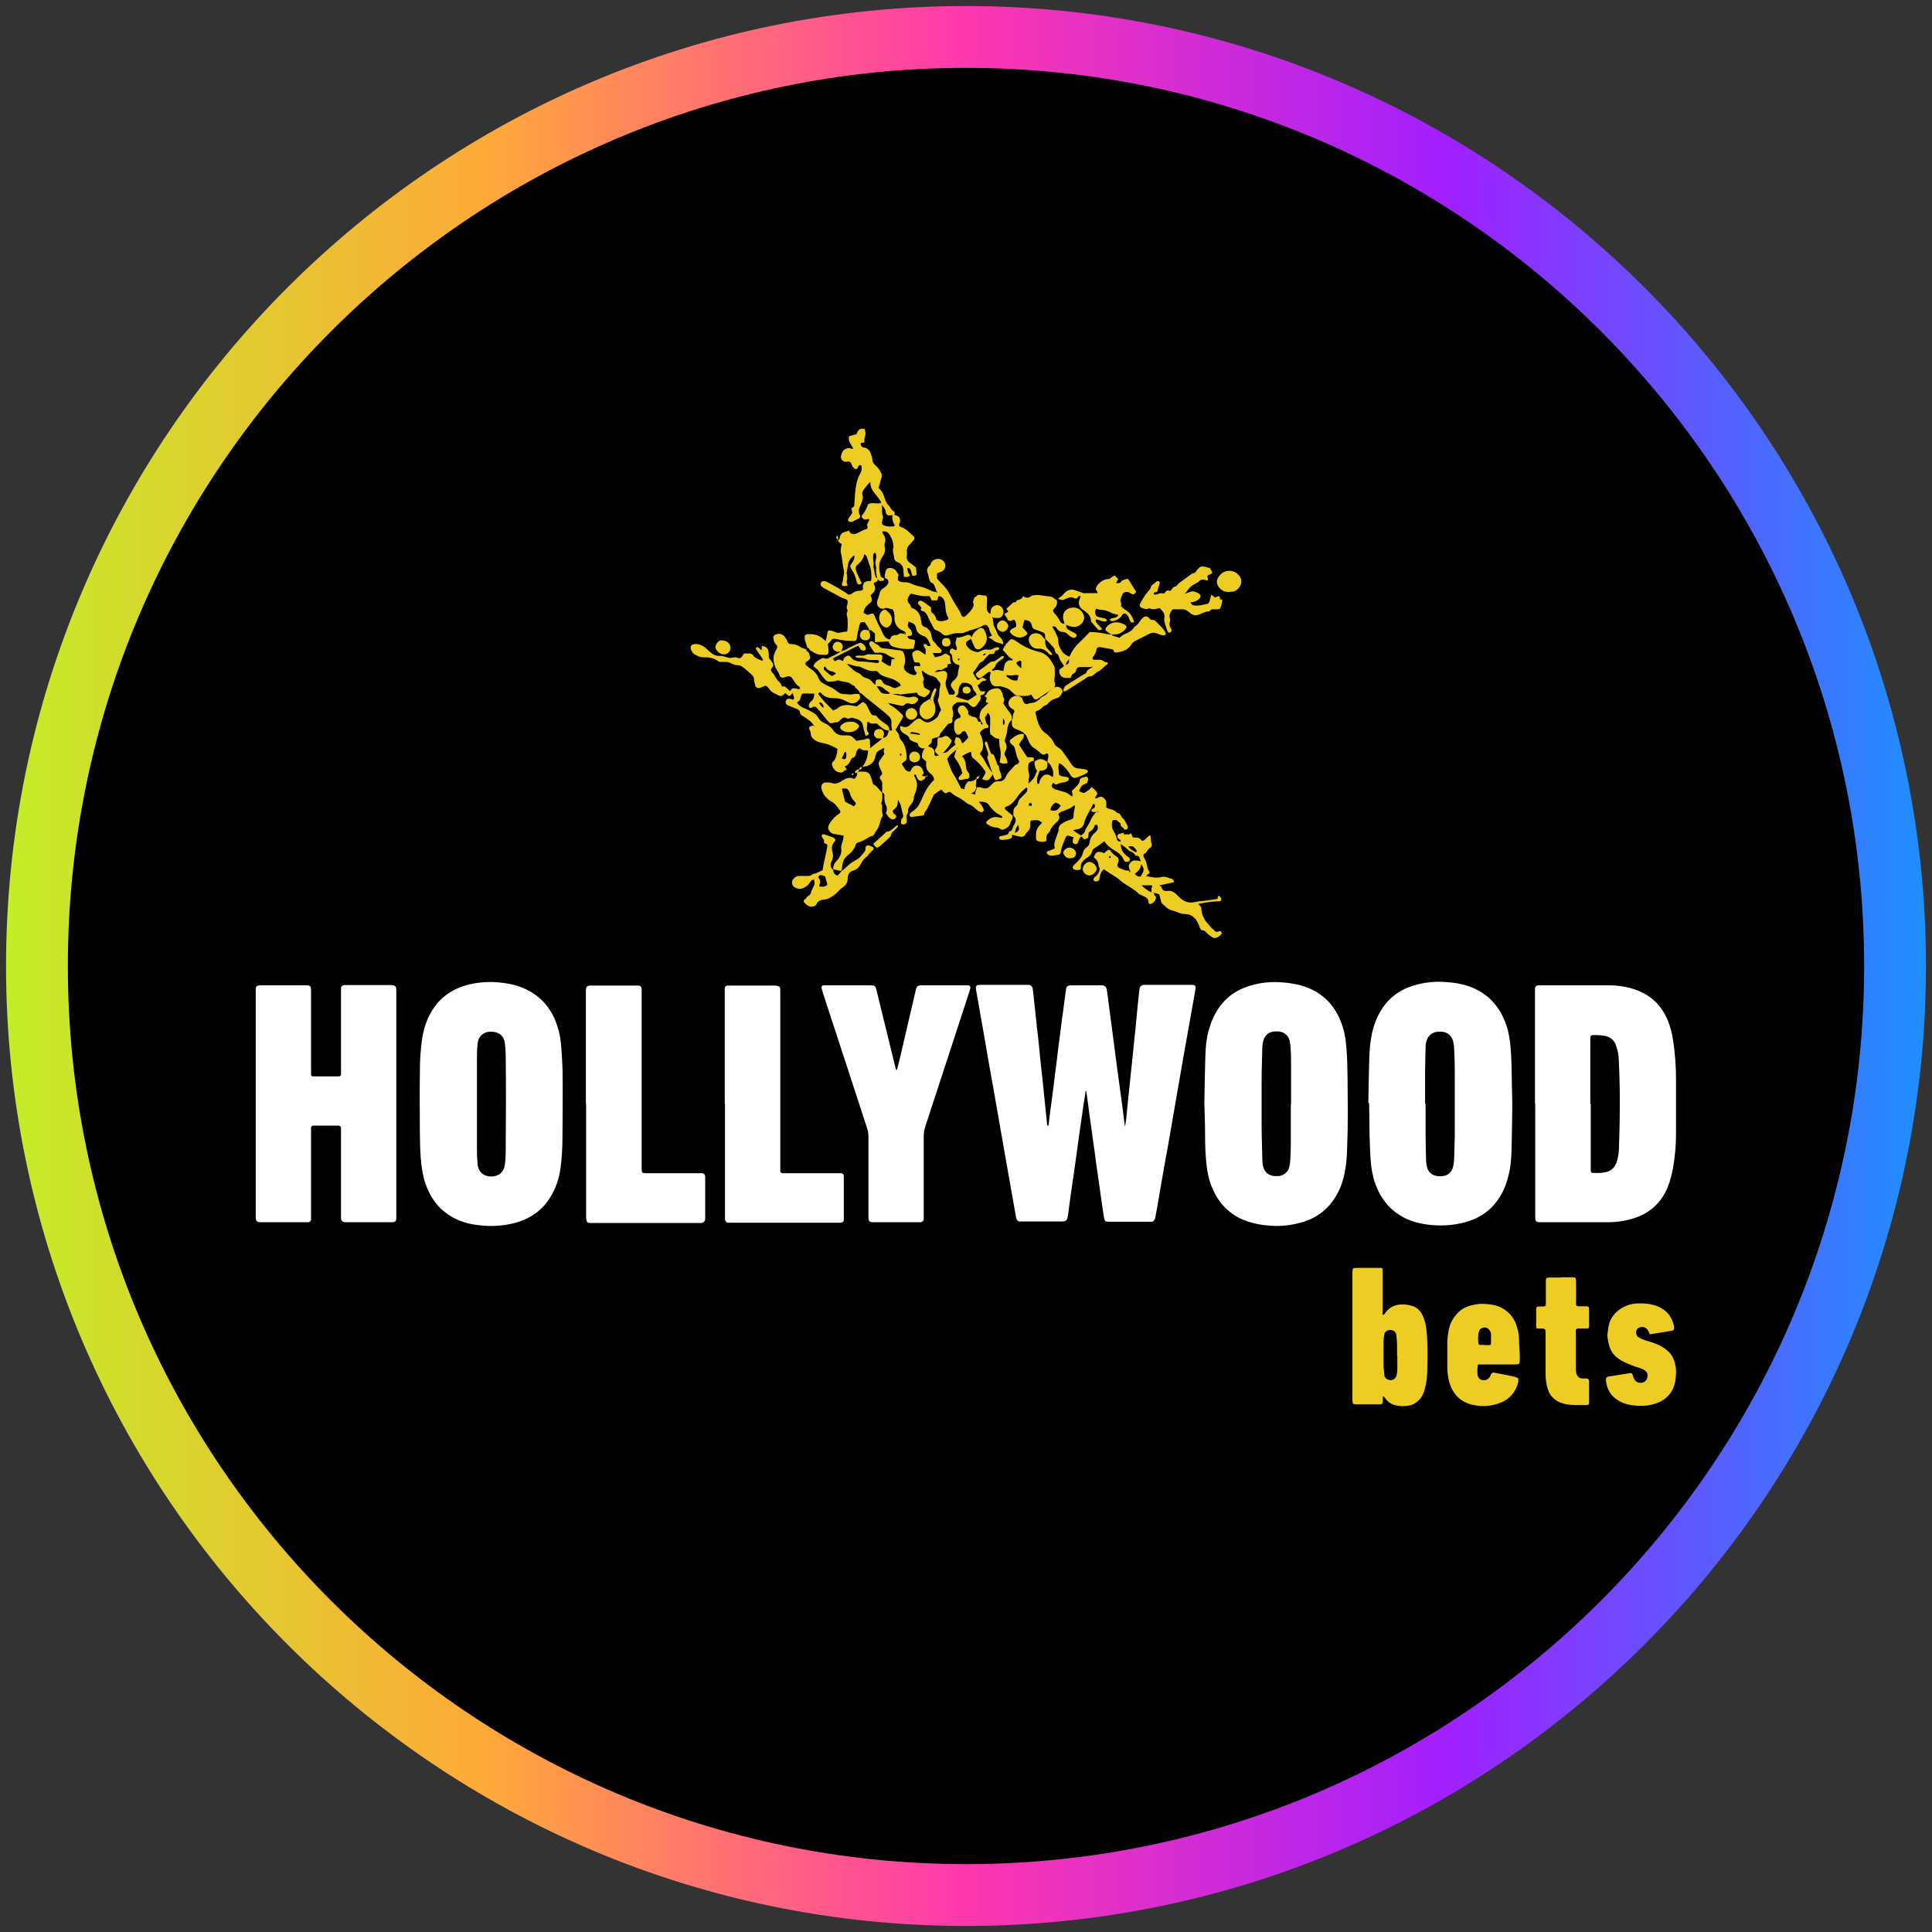 <?xml version="1.0" encoding="UTF-8"?>
<svg xmlns="http://www.w3.org/2000/svg" width="80" height="80" xmlns:xlink="http://www.w3.org/1999/xlink" viewBox="0 0 80 80">
  <rect x="0" y="0" width="80" height="80" fill="#333333" stroke="none"/>
  <defs>
    <style>
      .cls-1 {
        fill: url(#linear-gradient);
      }

      .cls-1, .cls-2, .cls-3, .cls-4 {
        stroke-width: 0px;
      }

      .cls-2 {
        fill: #edcd24;
      }

      .cls-3 {
        fill: #000;
      }

      .cls-4 {
        fill: #fff;
      }
    </style>
    <linearGradient id="linear-gradient" x1=".25" y1="40" x2="79.75" y2="40" gradientUnits="userSpaceOnUse">
      <stop offset="0" stop-color="#c4ed27"/>
      <stop offset=".25" stop-color="#ffa939"/>
      <stop offset=".5" stop-color="#ff37ae"/>
      <stop offset=".75" stop-color="#a11fff"/>
      <stop offset="1" stop-color="#1e8fff"/>
    </linearGradient>
  </defs>
  <g id="circle_frame" data-name="circle frame">
    <g>
      <circle class="cls-3" cx="40" cy="40" r="38.47"/>
      <path id="bt10" class="cls-1" d="M40,79.75C18.08,79.75.25,61.92.25,40S18.08.25,40,.25s39.75,17.83,39.75,39.75-17.83,39.75-39.75,39.75ZM40,2.81C19.49,2.81,2.81,19.49,2.81,40s16.68,37.19,37.19,37.19,37.19-16.68,37.19-37.19S60.51,2.81,40,2.81Z"/>
    </g>
  </g>
  <g id="hollywoodbets">
    <g>
      <g>
        <g>
          <path class="cls-4" d="M43.38,46.63s.04-.03.04-.06c.04-.34.08-.67.13-1.01.05-.37.1-.74.14-1.11.05-.35.09-.7.13-1.05.03-.25.07-.5.1-.76.03-.25.06-.51.1-.76.04-.31.08-.61.12-.91.02-.12.07-.17.2-.17.43,0,.85,0,1.28,0,.13,0,.19.06.21.18.03.17.05.35.07.52.06.48.13.96.19,1.44.06.43.11.87.17,1.3.06.44.12.88.18,1.32.05.35.09.7.14,1.09.02-.08.03-.12.03-.16,0-.04.02-.08.02-.12.03-.3.06-.6.09-.9.03-.33.07-.65.1-.97.02-.16.03-.31.05-.47.05-.49.1-.97.15-1.46.03-.31.06-.62.09-.94.02-.22.05-.44.07-.66.02-.13.08-.18.2-.19.03,0,.05,0,.08,0h1.82c.23,0,.25.02.21.25-.07.39-.14.78-.21,1.18-.07.41-.15.82-.22,1.23-.1.57-.2,1.14-.3,1.72-.1.56-.19,1.12-.29,1.68-.08.48-.17.96-.26,1.45-.08.48-.17.97-.25,1.45-.04.22-.08.45-.12.67,0,.03-.02.06-.03.09-.02.05-.06.08-.12.09-.04,0-.08,0-.12,0h-1.63c-.17,0-.2-.02-.23-.2-.04-.25-.07-.49-.11-.74-.05-.33-.09-.66-.14-.99-.05-.32-.09-.63-.13-.95-.05-.34-.1-.67-.14-1.01-.05-.32-.09-.63-.13-.95-.02-.17-.05-.34-.07-.5,0-.02-.01-.05-.03-.11-.03.22-.06.4-.09.58-.06.44-.13.88-.19,1.32-.06.41-.11.83-.17,1.24-.06.41-.12.83-.18,1.24-.03.22-.06.45-.09.68-.01.08-.02.16-.04.23-.02.1-.08.14-.18.15-.02,0-.04,0-.06,0h-1.73c-.08,0-.12-.05-.14-.11-.02-.06-.03-.13-.04-.19-.16-.89-.31-1.77-.47-2.66-.14-.78-.27-1.57-.41-2.35-.14-.78-.28-1.56-.41-2.33-.12-.66-.23-1.33-.35-1.99,0-.02,0-.04,0-.06,0-.05.03-.09.07-.1.04,0,.08-.01.12-.01h1.92s.05,0,.08,0c.09.01.14.06.16.15.01.08.02.16.03.23.03.28.06.56.09.84.03.33.07.66.11.99.03.3.06.6.09.9.03.31.07.62.1.93.03.29.06.59.09.88.03.29.06.59.09.88,0,.01.02.02.02.03h0Z"/>
          <path class="cls-4" d="M63.56,45.7v-4.59c0-.06,0-.12,0-.18,0-.07.06-.12.13-.13.03,0,.06,0,.1,0,.95,0,1.9,0,2.84,0,.37,0,.74.06,1.09.18.63.22,1.07.64,1.33,1.25.11.27.19.56.23.85.08.53.12,1.07.12,1.6,0,.76,0,1.52,0,2.27,0,.46-.04.93-.12,1.39-.05.28-.12.55-.22.81-.27.66-.75,1.09-1.42,1.3-.35.11-.71.16-1.08.16h-2.74c-.23,0-.25-.02-.25-.24v-4.67h0ZM65.87,45.71v2.61c0,.05,0,.1,0,.16,0,.06.03.09.08.09.18,0,.35.01.53-.03.19-.04.33-.14.42-.32.03-.06.06-.13.07-.2.05-.18.07-.37.07-.56.01-.44.03-.88.03-1.31.01-.75,0-1.5-.04-2.25,0-.12-.02-.24-.04-.35-.02-.1-.05-.2-.09-.3-.08-.2-.24-.32-.46-.36-.12-.02-.25-.03-.37-.03-.22,0-.22,0-.22.23,0,.88,0,1.75,0,2.63Z"/>
          <path class="cls-4" d="M10.59,45.71v-4.59c0-.05,0-.1,0-.16,0-.11.05-.15.16-.16.03,0,.05,0,.08,0h1.82c.2,0,.23.03.23.22v3.3c0,.06,0,.12,0,.18,0,.04.03.07.08.07.03,0,.06,0,.1,0h.88s.06,0,.1,0c.04,0,.07-.03.08-.07,0-.06,0-.12,0-.18v-3.22c0-.05,0-.1,0-.16,0-.1.05-.14.15-.15.04,0,.08,0,.12,0,.59,0,1.18,0,1.76,0,.26,0,.26.07.26.26,0,.61,0,1.23,0,1.84v7.36c0,.06,0,.12,0,.18,0,.14-.04.17-.17.18h-.06c-.61,0-1.22,0-1.82,0-.22,0-.24-.06-.24-.24,0-1.16,0-2.33,0-3.49,0-.06,0-.12,0-.18,0-.05-.04-.08-.09-.09-.03,0-.06,0-.1,0h-.86s-.06,0-.1,0c-.05,0-.09.04-.09.09,0,.06,0,.12,0,.18v3.43c0,.06,0,.12,0,.18,0,.07-.05.11-.11.12-.03,0-.06,0-.1,0-.62,0-1.24,0-1.86,0-.18,0-.22-.05-.22-.22,0-1.01,0-2.01,0-3.02,0-.56,0-1.11,0-1.67h0Z"/>
          <path class="cls-4" d="M17.38,45.62c0-.41,0-.91.01-1.41,0-.38.03-.76.08-1.13.06-.43.18-.83.4-1.2.35-.59.87-.94,1.53-1.11.41-.1.84-.13,1.26-.09.29.03.57.07.84.17.69.24,1.18.69,1.47,1.35.14.33.23.68.26,1.04.05.53.07,1.06.07,1.59,0,.75,0,1.5-.01,2.26,0,.4-.02.8-.07,1.19-.04.36-.13.71-.29,1.03-.31.66-.82,1.09-1.51,1.3-.47.14-.95.18-1.43.14-.23-.02-.45-.05-.67-.11-.85-.24-1.41-.79-1.7-1.62-.12-.36-.17-.72-.2-1.09-.05-.74-.03-1.48-.04-2.3h0ZM20.95,45.72v-.12c0-.63,0-1.25-.01-1.88,0-.16-.01-.33-.03-.49-.02-.23-.13-.41-.36-.48-.07-.02-.15-.03-.23-.03-.25-.01-.51.16-.54.48-.02.16-.03.31-.03.47,0,1.36,0,2.73,0,4.1,0,.16.02.31.03.47.03.21.14.37.34.44.14.05.3.05.44,0,.22-.08.32-.25.35-.48.02-.16.03-.33.03-.49,0-.66.01-1.32.01-1.98h0Z"/>
          <path class="cls-4" d="M49.87,45.65c.01-.59.02-1.23.04-1.88.01-.39.04-.77.15-1.14.05-.17.11-.35.19-.51.31-.67.82-1.1,1.53-1.31.44-.13.88-.17,1.34-.13.26.02.52.06.77.13.79.23,1.33.73,1.63,1.49.14.34.2.7.23,1.07.04.43.04.86.05,1.29,0,.47.01.94.01,1.41,0,.51-.01,1.02-.03,1.53-.01.34-.04.68-.11,1.01-.06.28-.15.56-.29.81-.35.66-.9,1.06-1.61,1.23-.43.11-.88.14-1.32.09-.22-.02-.44-.06-.65-.12-.78-.22-1.32-.72-1.62-1.47-.13-.32-.2-.66-.23-1.01-.04-.39-.05-.78-.05-1.18,0-.42-.02-.83-.03-1.31h0ZM53.46,45.72c0-.54,0-1.08,0-1.63,0-.23,0-.46-.02-.69,0-.1-.02-.21-.04-.31-.05-.21-.23-.36-.45-.38-.05,0-.1,0-.16,0-.24.01-.42.15-.48.39-.02.09-.04.19-.04.29-.01.46-.03.93-.03,1.39,0,.58,0,1.15,0,1.73,0,.5.02.99.03,1.49,0,.1.01.2.03.29.06.25.23.39.48.41.06,0,.12,0,.17,0,.22-.03.39-.17.44-.39.02-.09.03-.19.04-.29.01-.24.02-.47.02-.7,0-.53,0-1.06,0-1.59h0Z"/>
          <path class="cls-4" d="M56.66,45.68c.01-.61.02-1.24.04-1.88.01-.34.04-.68.11-1.01.09-.4.24-.78.48-1.11.35-.49.84-.78,1.42-.92.4-.1.81-.13,1.22-.09.28.02.56.06.83.15.83.27,1.35.84,1.62,1.65.1.29.14.6.17.9.04.43.04.86.05,1.29,0,.35.02.71.02,1.06,0,.63-.02,1.25-.03,1.88-.01.34-.03.68-.11,1.01-.09.39-.23.76-.47,1.09-.29.41-.68.69-1.15.85-.5.17-1.02.22-1.54.18-.25-.02-.49-.06-.73-.13-.73-.22-1.25-.68-1.56-1.38-.16-.36-.24-.74-.27-1.14-.03-.37-.04-.74-.05-1.12,0-.43-.01-.85-.02-1.3h0ZM59.03,45.7c0,.39,0,.78,0,1.18,0,.38.01.76.02,1.14,0,.1.02.21.04.31.06.22.21.34.43.37.08.01.16.01.23,0,.22-.03.36-.17.42-.38.02-.09.03-.18.04-.27.01-.34.02-.68.03-1.02,0-.88,0-1.75,0-2.63,0-.34-.01-.68-.03-1.02,0-.09-.02-.18-.04-.27-.06-.22-.23-.37-.47-.39-.05,0-.1,0-.16,0-.23.02-.41.16-.47.38-.03.09-.04.19-.04.29-.01.36-.02.72-.02,1.08,0,.41,0,.82,0,1.23h0Z"/>
          <path class="cls-4" d="M37.14,44.3c.04-.17.09-.34.13-.51.21-.92.43-1.83.64-2.75.05-.22.08-.24.3-.24h1.75s.09,0,.14,0c.06,0,.09.06.08.11-.01.05-.03.1-.04.15-.43,1.33-.87,2.66-1.3,3.98-.18.54-.35,1.08-.53,1.62-.04.13-.06.25-.06.39,0,1.09,0,2.17,0,3.26,0,.06,0,.12,0,.18-.01.07-.06.11-.13.12-.03,0-.06,0-.1,0h-1.82c-.22,0-.24-.03-.24-.25,0-1.1,0-2.2,0-3.3,0-.13-.02-.25-.06-.36-.61-1.86-1.21-3.71-1.82-5.57-.02-.07-.04-.14-.06-.21-.01-.07.02-.12.09-.12.04,0,.08,0,.12,0h1.78c.22,0,.24.01.29.23.26,1.06.52,2.12.78,3.18,0,.03.02.06.03.09.01,0,.02,0,.04,0h0Z"/>
          <path class="cls-4" d="M24.26,45.71v-4.59c0-.06,0-.13.01-.19.01-.07.06-.11.13-.12.05,0,.09,0,.14,0h1.75c.05,0,.1,0,.16,0,.06,0,.11.06.12.12,0,.06,0,.12,0,.18v7.22c0,.24-.02.25.25.25.69,0,1.39,0,2.08,0,.05,0,.1,0,.16,0,.08,0,.13.05.14.14,0,.03,0,.05,0,.08v1.67c0,.1-.07.17-.17.17-.04,0-.08,0-.12,0h-4.33c-.06,0-.12,0-.18,0-.06,0-.1-.04-.11-.09-.01-.05-.02-.1-.02-.16,0-.2,0-.41,0-.61v-4.04h0Z"/>
          <path class="cls-4" d="M30.01,45.69v-4.57c0-.06,0-.13,0-.2,0-.06.05-.11.12-.11.05,0,.1,0,.16,0,.58,0,1.15,0,1.73,0,.32,0,.29.08.29.29v7.26s0,.08,0,.12c0,.06.03.1.1.1.05,0,.1,0,.16,0h2.1c.05,0,.1,0,.16,0,.06,0,.11.05.11.12,0,.04,0,.08,0,.12v1.57s0,.08,0,.12c0,.07-.06.12-.13.12-.05,0-.09,0-.14,0h-4.37s-.08,0-.12,0c-.11,0-.15-.05-.16-.16,0-.06,0-.12,0-.18,0-1.53,0-3.06,0-4.59h0Z"/>
        </g>
        <g>
          <path class="cls-2" d="M57.27,54.44s.04-.01.05-.02c.15-.23.35-.37.63-.4.17-.02.34,0,.5.05.24.06.39.23.48.45.08.19.12.38.14.58.05.53.04,1.07.03,1.6,0,.28-.03.57-.11.85-.04.13-.09.25-.17.35-.12.15-.27.26-.47.3-.18.03-.35.04-.52,0-.22-.04-.38-.16-.5-.34,0-.01-.02-.02-.03-.03,0,0-.01,0-.02-.01-.04.03-.01.07-.02.1,0,.03,0,.06,0,.1,0,.1-.03.13-.13.13-.33,0-.67,0-1,0-.1,0-.12-.03-.13-.13,0-.05,0-.09,0-.14v-5.11c0-.29.01-.27.27-.27h.78s.09,0,.14,0c.03,0,.06.02.06.06,0,.05,0,.1,0,.16v1.53c0,.06,0,.13,0,.2h0ZM57.85,56.14h0c0-.15,0-.3,0-.45,0-.14-.02-.27-.03-.41-.02-.13-.11-.2-.24-.21-.14,0-.24.07-.26.19-.02.09-.03.18-.03.27,0,.33,0,.66,0,1,0,.13.02.26.03.39,0,.08.04.15.12.19.16.09.34.02.39-.16.02-.09.03-.18.03-.27,0-.18,0-.37,0-.55h0Z"/>
          <path class="cls-2" d="M62.86,57.06c.03.14-.01.26-.06.37-.13.32-.37.54-.68.66-.39.15-.79.17-1.19.07-.49-.13-.79-.46-.92-.94-.05-.19-.08-.39-.08-.6,0-.34,0-.68,0-1.02,0-.2.03-.39.07-.58.07-.31.24-.56.48-.76.17-.14.38-.2.59-.24.08-.01.16-.03.23-.03.35,0,.69.03.99.23.23.15.39.36.49.62.07.2.12.41.12.63,0,.27.04.53.03.8,0,.22,0,.23-.23.23h-1.31c-.06,0-.13,0-.19,0-.03.11-.03.36-.02.43.03.13.11.21.21.22.14.02.25-.04.32-.17.01-.02.02-.05.03-.07.03-.06.08-.09.14-.07.28.05.56.11.84.17.03.01.07.03.12.04h0ZM61.46,55.7h0c.05,0,.1,0,.16,0,.1,0,.12-.01.12-.11,0-.11,0-.22,0-.33,0-.06-.02-.12-.05-.16-.05-.09-.14-.14-.24-.13-.1.01-.18.06-.21.17-.05.16-.04.33-.02.5,0,.02.04.05.07.05.06,0,.13,0,.19,0h0Z"/>
          <path class="cls-2" d="M68.33,55.27s-.04-.08-.06-.12c-.07-.18-.22-.24-.39-.18-.03.01-.07.04-.09.07-.07.09-.05.25.04.32.07.05.15.08.22.11.12.05.25.08.37.12.21.07.41.16.59.31.19.15.3.34.35.57.05.19.05.37.03.56-.03.32-.13.61-.38.83-.18.17-.4.25-.64.31-.22.05-.45.05-.68.03-.24-.02-.47-.08-.68-.21-.31-.18-.47-.46-.51-.81,0-.02,0-.04,0-.06,0-.07.03-.11.1-.12.08-.01.17-.03.25-.04.21-.03.42-.07.63-.1.07-.01.1,0,.12.06.02.05.03.11.06.16.05.12.14.18.28.18.13,0,.23-.07.27-.21.04-.12,0-.24-.11-.31-.05-.03-.1-.06-.16-.08-.12-.04-.24-.07-.35-.12-.14-.05-.28-.11-.41-.18-.24-.13-.43-.3-.52-.56-.04-.1-.06-.21-.08-.32-.01-.06-.02-.12-.02-.17,0-.02,0-.04,0-.06.03-.2.04-.4.13-.59.14-.28.36-.47.65-.59.17-.07.35-.1.53-.1.36,0,.71.04,1.02.26.24.17.37.41.43.7,0,.02,0,.04,0,.06,0,.07-.02.1-.09.11-.11.02-.23.04-.35.06-.18.03-.37.06-.56.09h0Z"/>
          <path class="cls-2" d="M64.63,52.89c.17,0,.34,0,.51,0,.08,0,.12.03.12.12,0,.27,0,.54,0,.8,0,.06,0,.12,0,.18,0,.07.03.1.09.1.1,0,.2,0,.29,0,.15,0,.16.01.16.16,0,.2,0,.4,0,.61,0,.03,0,.05,0,.08,0,.04-.03.07-.08.07-.06,0-.12,0-.18,0-.06,0-.13,0-.2,0-.05,0-.09.03-.09.08,0,.04,0,.08,0,.12v1.47c0,.07,0,.14.03.21.05.13.11.18.24.19.06,0,.12,0,.18,0,.06,0,.09.04.1.1,0,.05,0,.1,0,.16v.61s0,.09,0,.14c0,.06-.04.1-.1.09-.29,0-.59.02-.88-.04-.22-.05-.42-.14-.57-.32-.12-.14-.17-.32-.21-.5-.04-.17-.04-.35-.04-.52,0-.53,0-1.06,0-1.58,0-.19,0-.21-.21-.21-.04,0-.08,0-.12,0-.03,0-.06-.02-.06-.06,0-.01,0-.03,0-.04,0-.24,0-.47,0-.7,0-.08.02-.1.11-.11.05,0,.1,0,.16,0,.11,0,.13-.02.13-.12,0-.04,0-.08,0-.12v-.72s0-.08,0-.12c0-.08.03-.12.12-.12.17,0,.34,0,.51,0h0Z"/>
        </g>
      </g>
      <g>
        <path class="cls-2" d="M36.81,28.67c.06.08.16.06.24.09.16.04.33.06.5.11.07.02.16,0,.24-.02.07-.01.13,0,.18.04.05.02.06.09.03.13-.08.1-.17.17-.32.12-.08-.03-.16-.03-.22.04-.04.05-.1.05-.16.04-.12-.02-.24-.06-.36-.08-.04-.01-.08-.01-.16-.03.06.06.08.09.11.1.17.09.3.22.44.35.08.08.09.11.02.21-.09.15-.17.29-.27.45.03.03.06.07.08.1.03.04.06.08.07.13,0,.09.05.16.1.22.17.21.21.45.21.71,0,.06-.02.11-.07.14-.05.03-.09.07-.13.11.05.08.09.16.14.23.04.06.12.09.21.09.03-.05.05-.11.09-.16.12-.15.34-.11.42.07.02.05.04.1.05.16,0,0-.01.01-.01.02-.02.02-.05.05-.05.07,0,.03.04.04.08.03.01,0,.03,0,.05,0h.01c-.01.12-.1.16-.18.19-.04.02-.13-.03-.16-.09-.03-.05-.04-.1-.07-.16,0-.01-.04-.01-.06,0,0,0,0,.03-.01.04,0,0,0,.01.01.02.16.25.13.49.02.74-.02.05-.04.11-.04.16,0,.1-.05.19-.11.26-.08.09-.14.18-.13.3,0,.03-.01.07-.02.09-.05.07-.05.15-.03.24,0,.04,0,.08-.01.12-.01.05-.07.09-.13.09-.06,0-.1-.03-.1-.08,0-.07,0-.13.05-.18.05-.05.05-.11.02-.18-.03-.1-.05-.2-.07-.31-.02-.1-.07-.18-.13-.28,0,.07,0,.11-.01.15-.01.1-.05.18-.14.25-.09.06-.08.12,0,.2,0,0,.01,0,.02.01.04.03.08.06.05.12-.04.08-.11.11-.18.08-.04-.02-.08-.05-.12-.08-.04-.05-.07-.1-.12-.17.07-.13.05-.25-.02-.39-.03-.05-.03-.13-.04-.19,0-.06,0-.12,0-.17,0-.05-.03-.09-.09-.1h0c0-.12,0-.24,0-.36,0-.06-.01-.11-.05-.16-.06-.06-.07-.13,0-.19.06-.05.06-.11.02-.17-.03-.06-.06-.13-.09-.2-.04-.09-.04-.17.02-.25.06-.09.13-.18.19-.27-.01-.04-.03-.08-.03-.12,0-.04.06-.08,0-.13-.08.05-.16.09-.24.14-.02.02-.05.04-.06.07-.02.05-.04.1-.05.16-.03.17-.13.29-.29.36-.07.03-.16.04-.24.06h-.01c.17-.2.22-.43.25-.68-.05,0-.08-.02-.11-.01-.07,0-.13,0-.18-.05-.06-.06-.11-.03-.16.04-.02.03-.04.07-.05.11-.01.1-.04.19-.16.22-.02,0-.04.05-.06.08-.05.12-.12.21-.25.27.03.05.06.09.09.14-.04.01-.1.01-.12.04-.05.07-.13.08-.2.06-.09-.01-.17-.07-.22-.14-.04-.05-.06-.12-.08-.18,0-.03,0-.08.01-.09.18-.14.19-.35.22-.56-.2-.12-.42-.21-.65-.25-.11-.02-.22-.06-.31-.13-.09-.06-.14-.14-.15-.24,0-.07-.02-.12-.05-.18-.04-.09,0-.14.11-.16.02,0,.05,0,.07,0,0,.02,0,.05.03.02-.01,0-.02-.02-.03-.02-.06-.13-.18-.21-.29-.29-.06-.05-.14-.09-.2-.13-.04-.03-.08-.07-.08-.11-.01-.09-.05-.13-.13-.16-.1-.04-.19-.08-.29-.12-.04-.02-.09-.03-.13-.06-.05-.04-.06-.1-.04-.16.01-.05.07-.09.13-.09s.12.03.19.04c.04-.1,0-.18-.05-.28-.02.03-.03.06-.05.08-.06.06-.09.06-.15.01-.02-.01-.03-.04-.05-.05-.01-.01-.03-.02-.04-.03-.05.04-.09.09-.14.11-.07.03-.14-.01-.21-.05-.07-.03-.13-.06-.19-.1-.03-.02-.06-.05-.09-.08-.05-.07-.1-.15-.19-.19-.07.03-.15.06-.22.09-.1.03-.18,0-.21-.11-.02-.09-.05-.17-.05-.26,0-.07-.04-.12-.09-.17-.09-.08-.18-.16-.27-.24-.1-.08-.2-.16-.35-.16-.08,0-.17-.04-.25-.08-.06-.03-.12-.05-.18-.05-.07,0-.15,0-.22,0-.04,0-.09,0-.12-.03-.18-.14-.39-.17-.6-.16-.14,0-.25-.05-.37-.12-.08-.05-.13-.12-.16-.21-.04-.12.02-.21.15-.22.18-.02.33.06.47.17.06.05.1.1.16.15.12.1.25.18.42.17.13-.01.25.06.38.08.12.02.24-.06.36,0,.08.04.13,0,.17-.05.03-.04.05-.08.09-.13h.22c.06,0,.12.02.15.07.09.14.25.17.38.23.05-.03.03-.06.01-.09-.09-.13-.18-.27-.27-.4,0-.01,0-.05.02-.06.01-.01.05-.02.06-.01.05.03.1.08.16.13,0-.08,0-.13.01-.18.15.01.24.08.27.22.01.06.02.13.01.19,0,.06.01.11.06.15.04.04.07.09.1.14.04.07.04.13-.02.2-.07.08-.06.1,0,.19.04.04.08.08.1.13.06.11.12.21.22.29.04.04.06.11.09.17.05,0,.1-.03.15.02.06.06.12.11.18.17.04-.04.06-.09.1-.11.04-.02.1,0,.14,0,.04,0,.08.03.12.03.02,0,.04-.01.06-.03,0,0,0-.03-.01-.04,0-.01-.02-.03-.03-.04-.12-.07-.18-.18-.25-.29-.08-.14-.14-.16-.3-.11-.03.01-.06.02-.09.03-.07.01-.14-.01-.16-.08-.04-.13-.13-.23-.18-.35-.09-.21-.12-.43-.01-.65.02-.04.05-.09.07-.13.02-.06.02-.12-.03-.16-.09-.07-.1-.18-.12-.28-.01-.05.02-.09.07-.12.14-.08.3-.05.4.07.05.06.09.14.12.21.03.08.07.1.14.1.14,0,.27.03.39.12.07.05.16.06.25.1,0,.06.03.1.09.11l.04.12c.05.14.04.17-.09.26-.01.01-.03.01-.04.02-.05.04-.05.12,0,.16.06.04.11.09.17.13.16.1.27.22.34.4.04.1.11.18.21.22.04.02.07.04.1.06.18.07.34.16.48.28.07.06.16.09.25.09.13,0,.27.04.4,0,.07-.02.16,0,.24,0,.01.03.03.06.03.09,0,.03,0,.07,0,.09-.1.16-.27.27-.48.16-.03-.01-.06-.03-.09-.04-.15-.09-.31-.13-.49-.13-.21,0-.4-.03-.55-.21-.04-.05-.07-.03-.12.03.17.26.4.47.62.69.06-.03.12-.05.16-.08.18-.15.37-.17.59-.13.07.01.14.02.23.04.08-.06.16-.12.24-.18.08.02.14.07.18.16.04.09.09.17.13.26.04.08.08.14.18.13.03,0,.08.02.1.05.1.13.22.21.35.3.09.06.18.14.16.28-.23,0-.36-.16-.51-.29h-.08c-.1,0-.2.03-.26-.08-.02.02-.07.04-.07.05.03.14-.06.29.06.41.03.03,0,.08-.05.11-.02.01-.04.01-.07.02-.04-.14-.08-.27-.1-.4-.03-.16-.12-.26-.27-.3-.02,0-.05-.01-.07-.02-.08-.03-.16-.05-.23,0-.04.02-.08,0-.11-.01-.09-.05-.17-.03-.24.05-.01.01-.02.02-.03.03-.05.05-.1.1-.19.09-.04,0-.08.02-.12.03-.08.02-.14,0-.19-.07-.14-.18-.29-.35-.44-.53-.07-.08-.13-.11-.23-.04-.03.02-.08.03-.11-.01-.02-.03-.02-.08-.01-.12.01-.04.04-.09.08-.12.11-.08.13-.19.14-.33-.18.01-.35-.02-.51.01-.02.06-.04.1-.06.15s-.02.1-.05.13c-.02.03-.07.05-.1.08.09.13.2.21.34.25.08.03.16.08.24.12.13.06.24.14.31.27.05.08.12.16.21.19.17.07.31.18.41.33.1.14.23.2.4.2.1,0,.22-.01.31.02.09.04.16.13.25.21.14-.05.3-.03.44-.1.04-.02.1.03.11.07,0,.06,0,.13.01.19,0,.04,0,.07,0,.14.17-.13.32-.25.46-.36.01,0,.01-.03.02-.04h0c.21-.06.25-.1.29-.34.06.02.11.02.14-.02-.01-.09-.04-.17-.03-.25.02-.16-.04-.27-.16-.36-.04-.03-.07-.07-.11-.1-.27-.22-.54-.44-.81-.65-.08-.06-.13-.15-.23-.17-.03-.13-.17-.17-.22-.28-.01-.03-.08-.02-.1-.05-.15-.15-.37-.11-.54-.18-.03-.01-.08,0-.12.01-.05.01-.1.03-.14.03-.24.01-.22.03-.39-.17-.05-.06-.09-.12-.13-.18-.04-.05-.07-.11-.12-.15-.05-.05-.11-.09-.16-.13.06-.18.21-.25.35-.33.03-.02.08-.01.12,0,.06.03.1.02.16-.01.07-.04.15-.07.22-.11.09-.04.17-.09.25-.14.02-.01.04-.03.06-.04.12,0,.21-.09.31-.13.14-.07.28-.14.42-.2.03-.01.07-.02.09-.01.09.04.16.11.19.21.01.06-.03.12-.1.11-.04,0-.08-.02-.1-.04-.04-.05-.07-.1-.11-.16-.07.03-.13.05-.18.08-.28.14-.57.29-.85.43-.01,0-.02.02-.02.04.08.1.08.1.14.06.07-.05.13-.05.2-.01.02.01.05.04.09.02,0-.09.05-.15.13-.19.07-.04.12-.03.17.03.04.05.08.1.14.13.07.03.16.06.24.06.23,0,.45.03.68.06,0,0,.02,0,.02,0,.04,0,.08,0,.1-.05.01-.03-.02-.06-.08-.07-.08,0-.16,0-.25,0-.07,0-.15-.01-.21-.04-.08-.04-.16-.05-.24-.05-.05,0-.1,0-.15-.01-.02,0-.03-.03-.05-.06.1-.04.2-.02.3-.02.1,0,.18-.07.28-.06.12.02.25,0,.37.01.17,0,.19.03.15.21,0,.02-.01.04-.02.07.09.06.18.12.27.17.03.01.06.02.11.03.01-.1.03-.18.04-.27.05-.01.1-.03.15-.04-.1-.04-.19-.07-.27-.12-.13-.1-.27-.14-.44-.12-.03,0-.07,0-.1,0-.02,0-.05-.01-.06-.03-.07-.09-.13-.18-.19-.28-.02-.03-.01-.1.01-.14.03-.05.09-.02.13,0,.01,0,.03.01.04.02.02.02.04.05.07.06.05.03.11.04.14.09.06.08.14.1.24.1.21.02.42.06.63.08.09.01.13.05.16.13.05.17.08.33.01.5-.03.08-.01.13.04.2.08.11.2.14.31.19.03.01.08.01.11,0s.05-.06.07-.09c-.11-.1-.14-.19-.1-.29.07,0,.15.02.23.02,0-.13-.01-.16-.1-.16-.13.01-.14,0-.17-.1-.02-.06-.04-.12-.05-.19-.02-.08.01-.14.09-.18.08-.04.15-.05.23,0,.07.05.14.1.22.15.02-.22.02-.22-.05-.33-.02-.03-.04-.05-.02-.09.02-.03.07-.03.11,0,.01.01.02.02.03.03s.02.03.03.03c.03,0,.06.01.09,0,.01,0,.02-.05.01-.06-.07-.14-.11-.31-.29-.36-.02,0-.04-.02-.07-.03-.13-.06-.21-.16-.23-.3-.03-.18-.17-.21-.31-.26-.04.12-.05.22.05.3.02.01.04.03.05.06.02.05.06.11.05.16-.02.08-.1.07-.16.07-.01,0-.03.01-.04.02.04.16.2.1.31.16.03.13-.04.24-.05.35-.33.03-.49.01-.74-.05-.19-.05-.22-.08-.3-.25-.19.01-.38.02-.56.03v-.36c-.06-.05-.1-.09-.16-.13-.02-.01-.06-.01-.09-.01h0s0-.05,0-.06c-.05-.09-.11-.17-.17-.26-.02,0-.04-.01-.07-.01-.1,0-.12.01-.14.09-.03.11-.05.22-.08.33-.02.08-.03.16-.04.24-.01.07-.04.12-.1.12-.11,0-.23,0-.34-.01-.16-.02-.32-.05-.48-.08-.05,0-.1,0-.13.05-.05.06-.1.12-.15.17.01.1.03.21.03.31,0,.08-.05.14-.14.14-.09,0-.18-.01-.27-.02-.14-.02-.25-.12-.37-.18-.01-.05-.04-.09-.1-.1-.03-.09-.05-.17-.08-.25-.01-.05-.03-.09-.03-.14-.01-.12.03-.17.15-.17.24-.01.45.04.63.21.02.02.05.04.09.08.01-.07.03-.12.04-.17.01-.06.02-.11.03-.17.01-.09.05-.12.13-.1.06.01.13.03.19.06.08.04.15.04.24.02.08-.02.17-.03.26-.04.03-.15.03-.49,0-.62-.02-.07-.03-.13,0-.19.05-.08-.04-.14-.02-.21.02-.07.04-.14.04-.21,0-.06-.03-.1-.1-.12-.07-.02-.14-.05-.2-.08-.22-.12-.44-.24-.67-.36-.04-.02-.07-.04-.1-.07-.04-.03-.06-.08-.05-.13.02-.06.06-.1.13-.1.04,0,.08.01.12.03.1.05.2.11.3.16.15.09.3.17.44.26.05.03.1.07.17.12.04-.01.1-.02.14-.05.1-.09.21-.12.34-.12.03,0,.06-.01.08-.02.06-.05.03-.1.03-.14,0-.15.07-.22.22-.24.03,0,.07,0,.1,0,.01-.02.03-.04.03-.06.01-.23,0-.45-.1-.67-.02-.05-.03-.11-.05-.16-.02-.08-.05-.16-.11-.21-.06,0-.05.04-.05.07-.05.14-.14.26-.26.35-.08.06-.09.13-.07.22.04.16.13.3.19.45.01.03.03.06.06.1-.02.01-.04.03-.06.04-.08.02-.12,0-.14-.05-.02-.07-.04-.14-.06-.21-.03-.1-.07-.2-.13-.29-.05-.06-.07-.14-.1-.21.09-.14.2-.26.18-.44-.17.12-.25.24-.27.42-.01.08-.03.16-.04.24,0,.03-.02.07-.01.1.03.11.03.22,0,.33-.01.04.02.1.04.17-.05,0-.09.02-.13.02-.1,0-.13-.03-.1-.11.03-.06.03-.12.04-.19,0-.09.04-.17.04-.26s-.03-.17-.04-.26c-.03-.17-.04-.35-.08-.52-.04-.13-.01-.26.02-.37-.01-.1-.16-.08-.14-.19h.01s.05-.06.05-.08c.01-.15.09-.23.23-.27.05-.01.1-.03.16-.05h0s.02.09.07.11c.06.03.12.05.19.03.03-.01.06-.03.09-.04.12-.05.22-.13.36-.16.03,0,.07-.07.06-.09-.07-.11.02-.18.06-.27,0-.02,0-.04-.01-.06,0,0-.03,0-.04,0,0,0-.01,0-.02.01-.11.04-.19,0-.25-.12.06-.08.12-.15.16-.24.05-.08.08-.18.12-.26.17-.11.36.02.54-.06-.01-.03-.02-.06-.04-.09-.07-.1-.14-.2-.22-.29-.11-.13-.2-.28-.19-.49-.05.05-.08.07-.1.1-.05.06-.1.13-.15.19-.07.09-.11.18-.07.29.02.05.01.1,0,.14-.02.07-.04.14-.07.21-.08.15-.13.3-.04.46.02.04,0,.1-.05.13-.09.04-.17.09-.26.13-.03.01-.06.02-.1.01-.03,0-.06-.02-.08-.05-.01-.01,0-.05,0-.07.01-.02.03-.04.04-.06.04-.05.08-.1.11-.16.01-.01.02-.03.02-.04-.01-.06-.02-.12-.04-.18.06-.04.13-.06.13-.16,0-.07,0-.13.01-.2.01-.18.02-.36.05-.53.03-.18.07-.37.17-.53.06-.1.09-.21.06-.33,0-.02-.03-.04-.05-.04-.02,0-.05,0-.06.02-.04.05-.03.13-.12.15-.08-.03-.14-.09-.17-.18-.03-.12-.1-.16-.22-.13-.01,0-.03,0-.05,0-.1-.01-.2-.12-.18-.22.03-.15.08-.29.25-.33.05-.01.09-.03.14,0,.04.01.08.03.12,0-.07-.16-.23-.29-.17-.51.1-.03.2-.05.3-.08.1-.22.13-.24.34-.22.04.1.05.2.02.31-.04.13-.04.13-.02.25-.02,0-.05.01-.07.01-.04,0-.09,0-.09.05,0,.04.02.08.04.11.02.02.05.04.09.04.17.02.25.14.3.29.02.06.05.13.05.19,0,.12.06.2.14.27.11.09.19.21.24.34.01.03.02.08.01.12-.04.16-.09.31-.13.46.06.07.12.13.16.2.04.06.06.13.08.2.04.11.07.22.17.32.08.07.1.2.22.25.06.03.03.1.03.16.03,0,.06,0,.09.02.12.05.14.11.14.23,0,.07-.08.14-.02.21.04.04.12.05.17.08.05.03.1.06.14.09.09.08.18.16.27.25.04.05.05.11,0,.16-.06.07-.12.13-.18.2-.07.07-.1.14-.1.24,0,.07.01.13,0,.2-.02.12.01.21.11.28.09.06.17.13.27.21,0,.04.01.12.02.19.01.14,0,.15-.17.15-.03-.08-.05-.17-.08-.25-.01-.03-.04-.05-.07-.07-.01,0-.03,0-.04,0s-.02.03-.02.04c.02.08.02.16.08.22.01.01.02.03.03.04-.06.1-.16.06-.25.07,0-.1-.02-.17-.02-.25,0-.18-.09-.31-.26-.37-.07-.03-.11-.08-.12-.14-.01-.16-.1-.32-.03-.48-.02-.12-.02-.24-.08-.35-.04-.07-.07-.15-.12-.21-.06-.08-.15-.09-.24-.09-.01,0-.03.02-.02.03,0,.02.01.05.02.07.1.13.13.26.07.41-.01.03-.01.08,0,.12.04.16,0,.3-.09.42-.16.22-.15.46-.1.7.01.05.02.09.04.14.04.02.09.04.13.07,0,.04,0,.08-.05.09-.05,0-.1.02-.14,0-.04-.01-.06-.06-.09-.1-.02-.07-.04-.14-.05-.21-.01-.12.01-.25-.02-.36-.05-.14.05-.25.02-.38,0,0,0-.02,0-.02,0-.05-.04-.1-.06-.09-.02.02-.06.04-.06.07,0,.09-.02.18,0,.26.01.06.03.12.01.19-.01.03,0,.06,0,.09.03.13.05.27.09.4,0,.02.05.03.08.04v.12c-.06.03-.11.06-.16.08,0,.03,0,.05.01.06.08.13.06.25-.04.35-.03.03-.07.07-.1.1.08.21.08.24-.08.36-.12.1-.2.21-.21.37.04.02.07.04.11.06.04.02.09.02.14,0,.12-.06.17-.04.21.07.09.25.23.48.34.73.06.13.14.21.28.24.02-.02.04-.04.04-.06.06-.19.27-.06.37-.19.01-.01.06,0,.09,0,.04,0,.08.02.12.03.02,0,.03.01.05.02,0-.02-.01-.03-.01-.05,0-.08-.08-.1-.13-.12-.21-.11-.34-.27-.33-.52,0-.12,0-.24-.08-.36-.12,0-.24-.11-.37-.02-.18.01-.31-.14-.27-.31.03-.11.08-.21.1-.32.02-.12.09-.18.18-.24.07-.04.13-.1.17-.17.02-.02.02-.08.01-.11-.01-.07-.07-.11-.14-.12,0-.12,0-.25.06-.35.01-.02.04-.05.07-.06.12-.04.28.02.34.12.03.05.06.09.1.15,0,.03-.02.07-.03.1,0,.04,0,.08,0,.12.08.08.17.09.27.09.1-.01.19.02.28.06.13.06.27.09.41.13.1.02.18.05.27.09.12.06.23.12.36.12.01.02.02.05.05.01,0,0-.02-.02-.03-.03-.04-.09-.07-.18-.11-.27-.02-.03-.05-.07-.08-.08-.09-.03-.11-.11-.13-.19-.02-.06-.02-.13-.05-.19-.04-.12-.06-.23.07-.33.04-.03.05-.1.08-.15.09-.13.27-.17.41-.11.2.09.22.37.04.48-.06.04-.13.05-.22.09,0,.03,0,.08,0,.12v.1c.11.12.2.22.3.32.08.08.14.17.2.28.08.15.16.3.25.45.09.14.19.28.25.44.03.1.12.12.19.05.09-.08.18-.17.25-.27.06-.08.1-.18.06-.27-.03-.07.02-.1.03-.16,0-.07.07-.08.1-.11.06-.07.11-.07.19-.05.07.02.14.02.2.02.06.05.05.1.05.15,0,.12-.01.23-.01.34s.03.21.15.27c0-.04.01-.07.01-.1,0-.12.07-.2.17-.24.13-.06.26,0,.33.13.06.12.03.28-.08.35-.03.01-.06.03-.09.03-.07,0-.15,0-.22-.01-.01-.01-.03-.03-.03-.03-.03.02-.01.04.01.05,0,.06.01.13.02.19.01.06.01.12.04.16.06.1.1.2.14.3.02.05.06.09.1.13.06.07.11.14.13.23,0,.02,0,.04-.01.07-.07-.03-.14-.05-.21-.07-.08-.02-.15-.05-.21-.11-.05-.05-.12-.07-.19-.11.06-.03.1-.04.16-.07-.05-.09-.11-.17-.12-.27,0-.04-.04-.09-.07-.13-.02-.04-.06-.05-.11-.04-.02,0-.05,0-.07.02-.17.11-.37.15-.57.21-.09.03-.18.08-.27.1-.1.02-.2,0-.29.01-.1.01-.21.04-.31.08-.09.03-.18.02-.25-.05-.08-.07-.16-.13-.27-.16-.06-.02-.09-.07-.11-.12-.08-.16-.16-.3-.23-.46-.05-.1-.1-.19-.22-.21-.02,0-.04-.02-.07-.04.01-.03.02-.06.04-.1-.04-.04-.09-.09-.13-.14-.03-.04-.02-.08.01-.11.03-.03.06-.06.11-.03.04.02.09.04.13.07.09.06.17.13.27.2,0,.02.01.06,0,.1,0,.05,0,.1.05.13.1.07.16.16.17.28.16.11.32.05.47,0,.02,0,.04-.07.03-.08-.11-.16-.11-.34-.13-.51-.01-.18-.05-.32-.24-.39-.09.02-.04.13-.1.18h-.22s-.04-.07-.05-.1c-.02-.05-.05-.09-.1-.08-.23.03-.45-.04-.67-.09-.01,0-.03,0-.06,0-.02.03-.05.07-.07.11-.07.11-.07.21.03.31.02.02.05.05.05.08,0,.06.04.09.09.1.26.1.32.33.35.57.01.1.03.16.14.2.14.05.24.16.27.32.01.06.02.11.04.17.01.04.02.08.05.1.1.08.15.21.26.28,0,0,.01.01.02.02.03.04.07.07.06.13-.02.06-.07.06-.12.06-.08,0-.16,0-.25,0,.04.07.07.13.1.18.07-.02.13-.04.19-.05.07,0,.12-.05.17-.08.05-.03.11-.02.16.01.03.02.07.05.1.07h0c0,.1,0,.2.04.3,0,0-.01.01-.02.02h-.1s-.03.1-.05.15c-.11,0-.18.14-.31.1-.07-.02-.14.04-.19.09-.02.02,0,.08-.01.12h0s-.06,0-.05.05h0c-.12,0-.29-.09-.48-.24,0,.06,0,.1.02.14.02.11.11.21.03.32.01.07.02.14.04.21,0,.03.03.06.06.07.06.04.13.07.19.1-.01.12-.1.18-.19.25-.02.02-.07.02-.09.01-.08-.04-.2-.03-.24-.14-.01-.04-.06-.04-.11-.03-.2.02-.4.04-.6.07-.14-.05-.29-.01-.44-.03-.04-.11-.16-.13-.23-.21-.08-.08-.18-.11-.29-.1-.02-.01-.04-.02-.06-.03.01-.08-.03-.16.03-.24.09-.02.2-.04.24.06.04.1.11.13.19.16.07.02.14.04.2.08.09.05.16.06.25,0,.03-.02.07-.03.12-.05-.01-.03,0-.08-.02-.09-.06-.05-.13-.1-.2-.14-.11-.07-.24-.09-.36-.13-.13-.04-.26-.09-.35-.21-.02-.03-.07-.05-.1-.05-.21.04-.38-.05-.56-.13-.04-.02-.09-.05-.13-.05-.15,0-.28-.06-.42-.1-.02,0-.05,0-.08,0,.16.13.27.29.46.36.04.02.1.04.12.08.05.08.12.1.2.13.12.03.22.1.3.2.03.04.08.07.13.11.01.02.03.04.04.06.17.28.17.29.5.29.02-.02.03-.03.05-.03h0ZM34.12,29.31s0,.01,0,.02c0,0,.01,0,.01,0-.01,0-.02-.01-.03-.02.01-.1-.04-.17-.11-.22-.01-.01-.04,0-.06,0,0,0-.01.03,0,.04.05.07.09.15.18.18ZM36.95,21.33s-.06.01-.09.01c-.09.01-.14-.01-.17-.09-.01-.03-.01-.06-.02-.1-.02-.07-.09-.18-.16-.25.04.17-.02.32.05.47.02.04-.01.11-.02.16-.01.07-.04.14.01.2.13.07.27.08.41.07.04,0,.08,0,.09-.05-.09-.15-.12-.3-.09-.43h0ZM34.61,27.88s-.04-.03-.06-.04c-.02-.01-.04-.02-.07-.03-.13-.03-.25-.07-.3-.2,0,0-.03-.01-.04,0-.01,0-.03.02-.03.04,0,.03,0,.07.02.09.07.07.15.13.22.19.1.08.1.08.25-.03h0ZM34.85,31.4s.09.04.13.04c.03,0,.06-.06.06-.09.01-.06,0-.13,0-.19,0-.01-.02-.02-.03-.02-.01,0-.03,0-.04.02-.04.08-.07.16-.12.25h0ZM37.28,31.19s-.02.05-.01.07c0,.02.03.03.04.04,0-.02.02-.04.02-.05,0-.02-.03-.03-.05-.06ZM36.74,29.1h.01s-.02-.01-.02-.01h.01s0,.01,0,.01Z"/>
        <path class="cls-2" d="M46.41,34.99c0,.18.09.31.21.42.05.04.1.08.15.12.03.03.02.1-.02.13-.09.05-.18.04-.22-.06-.07-.17-.19-.27-.34-.36-.17-.11-.36-.22-.46-.41-.13.1-.26.2-.39.28-.06.04-.11.07-.12.14-.02.12-.1.19-.18.25-.03.02-.06.03-.08.05-.12.1-.24.21-.2.39,0,.01-.01.03-.02.06-.08.04-.16.03-.25.01-.05-.01-.09-.09-.06-.14.02-.03.05-.07.08-.09.15-.14.29-.28.34-.49.02-.08.07-.15.14-.2.08-.05.12-.12.13-.22.02-.15.09-.29.22-.39.09-.07.14-.16.11-.28,0-.02-.03-.04-.04-.05-.01,0-.03,0-.04,0-.02.01-.05.03-.05.05-.03.13-.13.2-.24.27,0,.07-.01.14-.02.22-.05.02-.1.05-.16.07-.04-.04-.08-.08-.12-.13-.06.05-.09.11-.12.18-.01.03-.01.06-.03.09-.02.04-.08.07-.13.05s-.09-.06-.08-.11c0-.05.02-.11.03-.17-.05-.02-.08-.03-.12-.04-.13-.05-.17-.04-.22.09-.08.18-.16.37-.19.57,0,.05-.04.09-.09.1-.07.01-.14.03-.22.04s-.15,0-.21-.04c-.02-.02-.05-.04-.06-.07,0-.05.03-.07.07-.08.09-.03.18-.07.27-.11-.03-.1-.03-.2,0-.29.04-.12.08-.25.13-.37.01-.03.03-.06.02-.09-.01-.2.13-.28.28-.36.08-.04.17-.06.25-.09.05-.02.09-.05.09-.1,0-.15.03-.29.06-.43,0-.01,0-.03-.02-.06-.15.14-.33.19-.51.26-.04.01-.07.03-.11.06-.04.02-.06.06-.03.1.06.12,0,.21-.08.28-.13.11-.23.22-.29.38,0,.02-.03.04-.04.06-.09.07-.11.16-.1.26,0,.02,0,.05,0,.08-.12.06-.23.04-.35.01-.03-.01-.08-.06-.08-.08,0-.14-.02-.29.05-.43.05-.1.12-.17.2-.25-.14-.15-.3-.11-.47-.09-.01.06-.03.11-.02.17.01.12-.03.22-.12.3-.03.03-.06.06-.08.09-.05.12-.14.12-.25.1-.1-.02-.2-.05-.3-.08,0,.05,0,.1-.02.13-.03.03-.08.05-.13.06-.09.02-.18.02-.27.03-.03,0-.06-.01-.09-.03-.02-.01-.03-.04-.03-.06,0-.02.02-.05.03-.06.06-.02.13-.02.19-.04.07-.02.17-.02.18-.13,0-.01.03-.04.05-.04.06,0,.08-.05.1-.1.02-.06.04-.13.08-.18.08-.14.08-.26-.04-.37,0-.09,0-.19.02-.27.03-.08.14-.13.16-.21.02-.1.05-.18.13-.25.05-.05.1-.1.16-.16.03-.03.06-.06.08-.09.03-.06.05-.12,0-.19-.13.11-.26.22-.36.36-.13.19-.26.37-.5.45-.05.02-.06.08-.01.12.1.09.2.17.3.25-.01.05-.01.1-.03.14-.02.05-.06.1-.07.15-.03.14-.13.2-.24.26-.06.03-.13.04-.18,0-.06-.06-.13-.06-.2-.07-.13,0-.23-.07-.34-.13-.05-.03-.06-.08-.02-.12.14-.14.3-.22.51-.16.03,0,.06.01.1.02,0,0,.01,0,.02,0,.03-.04,0-.06-.02-.08-.02-.02-.04-.03-.06-.04-.19-.09-.33-.23-.45-.4-.09-.15-.25-.16-.43-.15.04.05.07.08.09.11.04.05.07.11.1.17.02.04.02.1-.02.13-.03.02-.08.03-.11.01-.07-.03-.13-.07-.18-.12-.09-.09-.18-.16-.3-.2-.07-.03-.13-.09-.2-.14-.06-.04-.12-.09-.18-.12-.13-.06-.25-.13-.35-.22-.04-.03-.08-.05-.13-.01-.09.06-.15.03-.21-.05-.01-.02-.03-.04-.05-.06-.12.04-.2.13-.3.19-.02.01-.03.04-.04.06-.08.18-.17.35-.25.53-.04.08-.12.13-.13.23,0,.02-.04.06-.07.06-.15.02-.3.04-.46.06-.02,0-.06-.02-.07-.05s0-.07.01-.09c.04-.04.08-.08.13-.11.12-.08.21-.18.27-.31.04-.09.09-.17.13-.27.11-.27.26-.51.47-.71-.01-.1-.06-.19-.14-.25-.14-.1-.21-.24-.19-.42,0-.01,0-.03,0-.09-.04-.03-.1-.09-.17-.15-.02-.14.02-.27.11-.39-.16.01-.27-.05-.29-.22-.08-.03-.15-.04-.21-.08-.05-.02-.12-.06-.13-.1-.03-.13-.14-.16-.23-.22-.08-.05-.14-.11-.16-.21,0-.03,0-.06.01-.1.04.01.07.02.1.03.12.04.22.01.31-.08.08-.08.17-.16.26-.22.09-.06.14-.05.22.02.14.12.29.14.45.03.05-.03.1-.06.14-.1.06-.04.1-.1.12-.18.01-.05.05-.1.09-.16-.03-.09-.08-.19-.11-.3-.01-.04-.04-.1-.02-.14.08-.16.03-.34.08-.5.02-.07.05-.18-.05-.25-.06-.04-.06-.15-.16-.17-.09-.02-.07-.09-.08-.16h0s.06,0,.05-.05h0c.09,0,.17-.01.26-.03.04,0,.08-.02.12-.02.09,0,.16.05.16.14,0,.06,0,.12-.02.17-.07.16-.05.31.02.47.03.07.05.13.08.2.03,0,.06,0,.08,0,.05,0,.12.03.15-.05.02-.05-.01-.09-.04-.13-.02-.03-.04-.05-.06-.08-.07-.09-.08-.16-.01-.24.04-.06.1-.1.15-.16.04-.05.09-.11.09-.17,0-.13.05-.25.07-.37-.02-.02-.03-.03-.05-.03-.16-.04-.23-.13-.25-.29,0-.05-.01-.1-.03-.14-.01-.02-.04-.04-.07-.06h0s0-.08.01-.12c.02-.06.08-.08.14-.05.03.02.05.04.08.05.03.01.06-.02.06-.05,0-.02,0-.03,0-.05-.07-.19-.07-.2,0-.42.14.01.28-.05.41-.1.08-.03.16-.01.21.09.04-.15.14-.25.25-.33.12-.09.22-.08.28.05.16.29.11.55-.14.73-.1.08-.21.06-.27-.04-.04-.07-.07-.15-.1-.22-.01-.04-.03-.07-.05-.13-.06.04-.12.07-.17.11-.05.04-.05.13-.01.18.1.15.25.23.42.26.05,0,.12-.01.16-.04.1-.06.19-.08.3-.06.07.01.14,0,.21-.04.08-.04.16-.08.26-.04-.01.03-.01.05-.03.07-.01.02-.04.04-.06.04-.11-.01-.09.1-.14.14-.06.04-.15-.02-.21.04-.05.05-.1.11-.15.16-.04.05-.08.12-.13.13-.09.03-.12.1-.16.16-.06.1-.14.2-.21.3.06.11.11.21.19.3.03-.01.06-.02.09-.04.12-.08.12-.08.27.02,0,.01-.01.04-.02.04-.1,0-.19.04-.25.13-.02.03-.06.04-.09.07.01.03.03.06.04.09.07.17.08.17.27.15,0,.1-.07.16-.18.17-.04.04.01.07,0,.1,0,.04-.01.08-.03.11-.05.08-.1.14-.16.22-.04.05-.12.08-.17.04-.05-.03-.09-.07-.13-.11-.05-.05-.11-.07-.18-.07-.1,0-.21,0-.32,0-.02.02-.04.04-.07.06-.11.06-.14.17-.1.27.03.1.03.19,0,.28-.01.03-.02.07-.01.1.01.1-.02.16-.12.17-.04,0-.08.03-.1.06-.1.12-.2.25-.3.38,0,.01,0,.03,0,.05h0s-.03.03-.05.05h0s-.04.02-.06.03c-.06.02-.13.03-.18.05-.08.03-.03.12-.06.17-.03.05-.09.09-.13.13.01.02.02.04.03.04.16.04.25.13.22.32,0,0,0,.02,0,.02.02.02.06.05.07.05.09-.05.22-.02.26-.14h0c.13.02.22-.03.3-.13.07-.08.16-.13.25-.21-.08-.1-.02-.2.01-.3.17-.01.21.11.26.25.11-.06.18-.15.26-.25-.04-.07-.07-.15-.11-.22-.03-.05-.1-.05-.15,0-.01.01-.02.02-.03.04-.09.09-.17.1-.24,0-.03-.04-.05-.1-.06-.16-.01-.07,0-.15,0-.22,0-.1.05-.17.13-.21.03-.01.06-.02.09-.03.05-.02.06-.07.03-.12-.02-.04-.06-.08-.08-.12-.05-.11,0-.24.12-.27.07-.02.13-.01.17.05.05.08.14.14.12.25-.01.05.03.09.08.11.04.02.09.05.13.05.1.01.16.06.19.16.01.05.07.05.12.05,0,.03.01.06.02.09,0,.01.03.01.05.02,0-.02.01-.04,0-.06-.01-.02-.04-.04-.06-.06,0-.07-.07-.12-.06-.21.01-.13.04-.25.15-.35.08-.07.15-.14.22-.21-.03-.01-.06-.02-.1-.03-.05-.08.13-.2-.08-.25.04-.03.08-.05.09-.07.07-.19.22-.23.4-.26.1-.01.18.03.22.11.03.06.06.13.07.2,0,.04,0,.07.04.09.01.01.01.06.01.09,0,.05-.03.09-.04.13.09.13.16.25.25.36.09.1.12.21.1.33-.12.11-.17.26-.18.41-.01.13-.05.25-.09.37-.01.05-.02.1,0,.14.08.13.08.26,0,.39-.04.06-.03.12,0,.18.05.09.09.18.1.3-.12.03-.23.04-.33-.04h0c.05-.21.07-.43,0-.65-.01-.05,0-.11-.01-.17,0-.05-.01-.09-.01-.15-.17.01-.25-.11-.36-.19-.03-.13-.02-.26-.01-.39,0-.1,0-.2,0-.29,0-.08-.03-.14-.09-.2-.04.02-.04.06-.06.1-.02.03-.05.06-.07.08.03.13.04.25.14.34.03.03-.01.12-.05.11-.09-.01-.15.04-.21.09-.08.07-.1.1-.06.18.06.1.08.21.1.32.02.15.01.29-.09.41-.02.02-.02.06-.03.07.07.1.15.19.2.29.09.18.2.36.33.51.01.01,0,.03,0,.05-.03.04-.06.09-.1.14-.09.12-.17.13-.34.05.03-.1.14-.18.14-.3-.13-.2-.28-.38-.47-.53-.08-.06-.13-.12-.12-.22,0-.02-.01-.04-.02-.08-.13.04-.24.1-.37.19.13.11.15.25.17.4,0,.1.03.19.1.27.05.06.04.14.04.21-.03,0-.05.01-.05.05-.04,0-.08,0-.12.01-.06.01-.13.03-.19.04-.03,0-.07-.01-.08-.03-.02-.03,0-.08.02-.11.04-.05.09-.09.13-.14-.06-.27-.19-.48-.34-.68.03-.11.06-.21.09-.31.05-.02.05-.06.05-.1l.05-.05s.01,0,.02,0c0,0,0-.01,0-.01,0,0-.01.02-.02.02l-.05.05s-.03.07-.05.1c-.14.12-.29.22-.38.39.08.21.13.42.25.61.12.19.22.4.33.61.07.01.16.03.24.05.08.11.19.16.35.21-.03-.13.07-.2.05-.31.06,0,.13-.01.19.01.16.07.29.05.41-.1.08-.1.18-.17.31-.16.16.01.25-.06.3-.19.05-.12.13-.21.21-.29.09-.08.13-.2.27-.23.03,0,.05-.06.08-.1-.1-.15-.13-.32-.17-.48-.02-.09-.04-.17-.13-.22-.03-.02-.06-.06-.08-.09-.03-.04-.02-.1.02-.13.16-.12.32-.26.54-.22.01.09,0,.17-.07.24-.05.05-.09.13-.13.19.12.18.24.36.35.53.06,0,.12,0,.17,0,.1,0,.1.01.1.14-.2.05-.25.09-.23.33,0,.06,0,.12.02.17.03.09.02.17,0,.26-.02.05-.01.1-.01.19.09-.1.18-.17.23-.25.05-.09.08-.19.12-.28-.08-.12-.11-.25-.1-.4.03-.01.06-.02.09-.04.13-.08.25-.05.36.02.03.02.05.03.08.05,0,.05,0,.1,0,.15-.01.11-.07.18-.18.2-.05.01-.1.01-.14.01-.03.08-.05.16-.08.23-.04.09-.04.17-.02.26,0,.03,0,.07.05.06.01,0,.04-.03.04-.05.01-.1.06-.18.13-.26.08-.09.2-.1.31-.04.03.02.06.04.11.07.06-.19,0-.34-.08-.48-.03-.06-.09-.11-.14-.16.01-.07.03-.14.04-.21,0-.04,0-.08-.02-.11-.02-.04-.07-.03-.1,0-.06.05-.12.03-.17-.01-.09-.08-.18-.16-.28-.22-.12-.07-.19-.17-.24-.29-.02-.06-.05-.12-.08-.18-.03-.06-.05-.12-.12-.14-.01-.02-.02-.05-.04-.06-.1-.05-.2-.1-.31-.14-.1-.04-.16-.11-.15-.22,0-.06,0-.11,0-.17.01-.01.03-.02.03-.03.01-.09,0-.18.06-.26.03-.05,0-.1-.04-.13-.03-.02-.07-.04-.1-.06-.1-.08-.12-.22-.05-.33.09-.15.3-.22.45-.13.05.03.09.06.1.13,0,.04.03.08.05.11.03.05.09.08.14.06.09-.04.19-.04.28-.06.08-.02.16-.09.22-.13.02-.02.04-.06.06-.07.09-.07.2-.09.27-.19.06-.09.17-.15.26-.22.1-.07.25-.05.33.05.04.05.05.11.02.16-.05.09-.1.19-.22.22-.16.04-.28.11-.38.24-.02.03-.07.04-.1.06-.03.02-.08.03-.1.06-.07.09-.17.15-.28.18-.01.03-.03.06-.02.08.08.32.13.65.44.85.07.04.12.11.18.17.1.09.13.23.21.32.08.08.2.12.27.22.13.19.27.37.39.56.07.1.15.16.28.17.1,0,.19.03.29.04.03,0,.07.03.1.05.01.01.01.04,0,.06,0,.01-.02.02-.03.03-.13.1-.29.14-.44.2-.1.03-.17,0-.23-.09-.1-.17-.22-.32-.37-.45-.03-.02-.07-.04-.11-.06-.07.17,0,.32-.02.46.08.09.16.09.25.1.12.01.18.05.17.1-.01.08-.08.09-.14.12-.03.01-.06.02-.09.02-.11,0-.2.05-.31.09-.03-.02-.07-.04-.11-.08-.02.05-.05.09-.07.13.03.08.08.11.14.14.02.01.05.01.07.02.12.04.23.07.35.1.1.03.19.12.29.18.07-.09-.03-.16,0-.24.07-.06.14-.13.2-.2.06-.06.11-.12.12-.21,0-.08.05-.12.12-.13.04-.01.08-.03.12-.04.06-.01.13.07.11.12-.02.07-.04.16-.12.18-.16.04-.21.17-.26.3.04.02.09.04.13.06.06.02.11.02.16-.03.04-.04.1-.06.14-.1.03-.03.06-.07.09-.1.1.09.21.15.24.29-.03.04-.07.1-.1.15.02.02.04.03.05.03.02,0,.04-.02.07-.03.07-.03.13-.07.21-.01.08.06.15.13.14.24,0,.06,0,.11,0,.18.06.02.12.06.18.07.09.01.17.05.23.12.02.03.07.03.11.05.01,0,.03.01.04.02.03.05.05.1.08.14.03.04.07.06.1.1.05.08.09.16.13.24.02.04.03.1,0,.14-.03.05-.09.02-.13.03h0c-.01-.06-.06-.09-.11-.12-.06-.03-.01-.12-.06-.15-.07-.04-.11-.12-.2-.13-.07-.01-.12.01-.13.07-.02.13-.02.26.05.37.06.1.12.21.14.33.02.11.1.14.2.12h0s0,.02,0,.02ZM45.38,33.62s-.08.01-.12,0c-.03,0-.06-.02-.07-.04,0-.01.01-.05.02-.06.01-.02.04-.03.06-.04.08-.03.07-.1.06-.16,0-.01-.02-.03-.03-.03s-.03,0-.04.01c0,0-.01.01-.01.02-.11.25-.29.47-.35.74-.03.15-.13.26-.3.28-.05,0-.1.02-.17.04.12.08.22.15.34.22.05-.06.13-.1.15-.16.04-.17.17-.29.23-.45.05-.13.13-.25.24-.36.02,0,.04,0,.07,0,0,0,.01-.01.02-.01-.01,0-.03-.02-.03-.02-.02.01-.03.03-.05.04h0ZM39.85,28.28s0-.05-.03-.02c.01,0,.02.01.03.02-.1.08-.15.17-.16.29,0,.18,0,.02,0,.02,0,.05,0,.1-.02.14s-.06.07-.1.12c.18.06.35.11.51.16.13-.08.24-.16.36-.24-.01-.03-.03-.09-.06-.12-.04-.05-.09-.09-.1-.16-.03-.13-.13-.18-.25-.21-.06-.01-.13,0-.19,0h0ZM43.49,33.54c.21.08.33,0,.43-.18-.06-.08-.14-.1-.22-.13-.1.08-.19.16-.2.31ZM42.16,34.15c-.08.12-.13.22-.13.34.18-.1.19-.12.13-.34ZM38.09,30.43s0-.02,0-.03c-.02-.01-.04-.03-.06-.04-.1-.02-.19-.04-.29-.05-.01,0-.03.03-.06.06.15.02.27.04.4.06h0ZM41.53,29.74c0,.08,0,.16,0,.24,0,.01.03.02.04.04.05-.11.04-.19-.05-.28h0ZM42.66,33.24s-.04.03-.05.05c-.02.03-.02.06.02.08.02,0,.05,0,.07,0,.03-.02.03-.05.02-.08-.01-.02-.03-.03-.05-.05h0ZM39.7,27.35s.03-.04.03-.06c0,0-.01-.02-.02-.03-.01.01-.03.02-.05.04,0,0,.01.02.04.06h0ZM40.82,27.08s-.02-.02-.03-.02c-.03,0-.09.04-.08.07,0,0,.01.02.02.01.03-.01.06-.03.1-.06ZM39.24,28.88h0s.01.01.01.01h0Z"/>
        <path class="cls-2" d="M44.16,25.88c-.03.07,0,.13.05.17.07.05.15.09.23.13.03.02.07.04.1.06.03.03.05.06.03.11-.02.04-.08.07-.13.06-.04-.01-.08-.03-.11-.05-.05-.03-.09-.07-.13-.11-.05-.04-.1-.07-.17-.08-.13,0-.23-.06-.29-.18-.01-.02-.05-.04-.08-.05-.02,0-.05,0-.08,0,.01.08.07.13.1.19.03.06.05.12.08.18.04.07.06.15.06.23,0,.18.08.33.18.46.06.09.17.14.28.19.02-.03.03-.05.04-.07.1-.22.24-.4.42-.56.14-.13.26-.27.39-.39.25,0,.5.04.73.09.05.01.11.01.17.01h0c.01.05.07.06.11.07.07.03.14.04.22.07.07-.08.16-.13.25-.17.14-.06.28-.13.36-.28.12-.07.19-.17.26-.28.03-.04.08-.08.12-.12.07-.05.13-.05.2,0,.02.02.04.05.07.07.02.01.04.04.06.04.15-.02.21.1.3.18.1.1.21.21.28.34.01.02.02.07,0,.09s-.05.03-.08.03c-.05,0-.1-.01-.14-.03-.05-.02-.11-.04-.16-.06-.1-.03-.19-.03-.28.02-.19.1-.39.2-.59.3-.07.03-.12.08-.16.14-.14.24-.37.3-.62.34-.04,0-.09,0-.1-.04-.01-.07-.05-.09-.11-.1-.13-.02-.25-.05-.38-.07-.05-.01-.1-.02-.14-.01-.03,0-.09.04-.09.07-.02.13-.08.25-.16.35-.03.05,0,.1.05.1.05,0,.1,0,.15,0,.1,0,.19-.01.27.08.02.02.08.01.12.02.03,0,.05.06.02.08-.15.09-.25.26-.42.32-.03.01-.05.04-.08.06-.07.07-.14.13-.25.13-.06,0-.12.05-.17.09-.24.15-.48.31-.72.46-.04.03-.08.05-.13.07-.01,0-.03,0-.04-.01s-.02-.03-.02-.04c.02-.1.07-.18.16-.23.19-.12.37-.23.56-.35.06-.03.11-.07.17-.1.02-.01.06-.02.06-.04.02-.13.15-.16.23-.22.02-.01.05-.01.01-.04,0,0-.02.02-.03.02-.16,0-.31,0-.46,0-.09,0-.14.03-.16.11-.02.08-.06.14-.13.17-.07.03-.07.1-.11.17-.07,0-.14,0-.21,0-.12,0-.22-.08-.25-.2-.02-.07-.02-.14.06-.19.04-.02.08-.06.13-.1-.03-.05-.06-.09-.09-.14-.03-.04-.06-.08-.08-.13-.02-.05-.04-.1-.06-.16-.01-.02-.02-.05-.04-.06-.09-.04-.1-.1-.12-.19,0-.06-.07-.11-.11-.16-.09-.1-.19-.2-.28-.3h0s0-.04,0-.07c-.01-.15-.04-.18-.18-.22-.08-.03-.17-.06-.25-.09-.07-.02-.1-.07-.12-.14,0-.02-.01-.05-.02-.07-.04-.12-.14-.18-.3-.17-.02.1-.04.19-.07.3.06.07.12.13.18.2.03.03.02.09-.01.11-.15.11-.3.15-.48.06-.1-.05-.12-.06-.22-.19.03-.14.19-.14.27-.22,0-.02,0-.04,0-.07-.01-.06-.02-.13-.06-.18-.05-.07-.12.02-.18.02-.05,0-.11-.01-.12-.06-.02-.07-.07-.12-.11-.18-.02-.03,0-.07.05-.09.1-.04.1-.04.05-.12-.01-.02-.03-.04-.04-.05.09-.09.18-.16.27-.25.04-.04.12.01.14-.06.02-.06.07-.05.12-.07.07-.02.14-.05.16-.15.12.09.22.09.33.01.06-.05.13-.04.21-.05.2-.01.38.05.58.06.04,0,.08.02.11.04.05.03.1.07.17.12.03.13,0,.23-.1.33-.07.07-.07.12-.01.19.09.1.18.21.24.34.03.07.1.11.18.11h0s.05.07.1.05h0ZM44.26,27.3c-.06.07-.1.13-.13.2,0,0,.02.03.03.02.08-.01.13-.1.1-.23Z"/>
        <path class="cls-2" d="M34.51,36.02c-.02-.15.02-.26.13-.37.13-.14.23-.31.19-.53,0-.04,0-.08.01-.12.02-.06.04-.12.06-.19s.02-.13.03-.21c-.11-.02-.23-.04-.35-.06-.04,0-.08-.01-.12-.03-.16-.08-.21-.24-.12-.39.08-.14.18-.25.3-.35.05-.03.09-.07.13-.1.03-.03.04-.08.01-.11-.1-.14-.19-.28-.35-.37-.18-.1-.32-.25-.39-.45-.01-.04-.02-.08-.03-.12-.01-.13.06-.22.2-.22.07,0,.15,0,.22.02.15.05.27.02.39-.06.06-.04.13-.08.19-.11.1-.04.2-.07.31-.01.02.01.05,0,.08,0,.05-.07.11-.14.09-.24h0s.05-.01.05-.05h0c.06,0,.13,0,.19,0,.21,0,.28.06.35.27.02.06.03.12.05.18.01.03.02.07.04.08.16.08.24.24.36.35h0c0,.13.02.27-.03.4-.01.02-.01.05,0,.07.05.09.02.17.02.26,0,.07.03.14.04.21-.13.17-.11.4-.24.58-.06.08-.1.17-.16.25-.07.02-.14.04-.2.08-.13.08-.27.16-.41.2-.06.02-.1.04-.12.1-.05.19-.18.32-.33.44-.1.08-.17.18-.2.3-.03.11-.03.22-.05.33h0c-.12.03-.23-.05-.35-.05h0s0,.01,0,.01ZM34.98,33.19c.13.07.25.13.38.2.09-.09.1-.13.03-.2-.1-.1-.17-.21-.2-.35,0-.03-.03-.06-.04-.09-.03-.07-.08-.1-.15-.1-.05,0-.09,0-.14.01.04.17.08.34.13.52h0Z"/>
        <path class="cls-2" d="M47.79,37c-.01.07.04.1.08.13-.01.15-.08.25-.22.3-.04.01-.09-.01-.09-.05,0-.16-.1-.23-.23-.28-.07-.03-.16-.07-.21-.12-.17-.18-.4-.27-.6-.42-.04-.03-.08-.05-.12-.09-.21-.2-.47-.3-.69-.48-.13.13-.15.18-.18.37-.01.1-.06.14-.16.14-.03,0-.07-.02-.08-.04-.01-.02-.01-.07,0-.09s.04-.05.06-.07c.09-.05.13-.13.16-.21.03-.06.04-.13,0-.19-.01-.01-.02-.03-.02-.04,0-.16-.08-.27-.2-.36.09-.23.14-.26.36-.2.02,0,.04.02.07.03.05-.04.09-.09.14-.12.05-.03.1-.02.13.02.05.1.13.16.22.22.12.07.13.14.09.27,0,.01-.02.03-.02.04-.02.08-.01.13.05.17.08.04.16.08.25.1.05.02.11.02.17.02,0,.02.01.04.02.06,0,0,.02,0,.02,0,0-.01.02-.03.02-.04-.01-.02-.03-.03-.04-.05-.01-.08-.06-.16,0-.25.06-.09.13-.14.23-.14.06,0,.13.01.19.02.01,0,.03.02.05.02,0-.02-.01-.03-.02-.05-.03-.09-.04-.2-.18-.19-.01,0-.03-.01-.04-.02-.05-.14-.21-.13-.3-.23-.08-.09-.19-.15-.28-.22h0c0-.08.01-.18-.09-.22-.01,0-.02-.02-.03-.03-.05-.07-.04-.15.04-.18.06-.02.13-.03.19-.05h0s.01.08.03.08c.07-.03.13-.01.19,0,.09-.1.11-.02.13.06,0,.01.01.03.02.04.01,0,.03.02.04.02.07,0,.15,0,.22.02.05.02.09.08.13.12.15-.02.2-.18.33-.23.01.02.03.04.03.06,0,.09,0,.18.03.26.03.07.01.16-.06.2-.11.05-.12.19-.23.24-.05.02-.06.1-.02.16.08.13.12.26.14.41.01.07.06.13.1.21-.02.02-.05.05-.08.08-.02.02-.04.04-.07.07.14.02.27.05.39.06.07,0,.15,0,.22-.02.16-.05.3.03.45.07.05.01.09.07.09.14-.19.04-.39.09-.6.13.04.03.08.06.09.09.04.13.12.16.24.14.18-.02.3.06.42.19.19.21.42.35.73.27.17-.04.36-.04.53-.07.13-.02.25-.04.4-.06,0-.03,0-.06.01-.09.01-.04.05-.05.07-.02.02.02.04.05.06.08.03.08,0,.13-.08.13-.28,0-.55.05-.82.1-.01,0-.03.01-.04.02.11.1.12.1.13.24.02.27.17.47.34.66.05.06.12.12.17.17.06.06.12.11.22.05.02-.01.06,0,.07,0,.02.02.04.06.04.08-.03.1-.22.22-.31.2-.01,0-.03,0-.05-.01-.07-.05-.15-.1-.22-.16-.07-.07-.12-.15-.24-.15-.03,0-.07-.06-.09-.11-.03-.1-.07-.18-.12-.27-.09-.17-.28-.29-.47-.29-.09,0-.18-.02-.26-.05-.11-.04-.21-.08-.32-.11-.16-.04-.27-.17-.39-.28-.03-.02-.04-.07-.05-.11-.02-.09-.04-.17-.07-.27-.07-.02-.15-.04-.22-.07-.01-.01,0-.05-.03-.02.03.01.04.01.05.02h-.01ZM46.99,36.19c.08.08.15.12.24.11.16-.27.16-.3.03-.51-.03.16-.12.29-.28.4ZM47.27,36.66c.14.14.26.22.41.29,0-.06,0-.11,0-.16,0-.04.06-.08.01-.13-.12,0-.24,0-.42,0h0ZM46.72,35.05c.08.13.19.17.29.23,0,0,.02,0,.02,0,.01,0,.03,0,.04-.02,0-.01.01-.03,0-.04-.05-.06-.1-.13-.16-.17-.05-.02-.12,0-.2,0h0ZM45.96,35.53s.04-.03.04-.04c0-.02-.03-.03-.04-.05l-.06.06s.04.02.06.03h0Z"/>
        <path class="cls-2" d="M42.7,28.76c-.17.09-.35.05-.52.05-.11,0-.19-.07-.27-.15-.06-.06-.12-.12-.21-.16-.14-.05-.27-.1-.42-.08-.12.02-.2-.05-.25-.16-.05-.1-.06-.2-.03-.31.01-.04.02-.07.03-.1-.05-.05-.09-.03-.12-.01-.09.07-.18.14-.27.21-.07.05-.11.04-.17-.02-.03-.03-.05-.06-.07-.1.05-.1.14-.15.21-.21.1-.08.2-.14.29-.22.07-.05.13-.12.24-.11.03,0,.07-.03.11-.05.03-.02.06-.05.1-.07.07-.04.12-.14.22-.09-.01.1-.1.12-.16.17-.08.06-.17.12-.2.24-.01.06-.09.1-.14.15.02.02.03.04.04.04.13-.05.25-.05.38,0,.01,0,.03,0,.06,0,0-.03.01-.07.02-.11.01-.06.02-.13.05-.19.04-.08.11-.14.21-.14.03,0,.06,0,.1,0,0-.02,0-.04-.01-.05-.13-.05-.2-.16-.28-.25-.04-.04-.07-.08-.12-.13.07-.16.18-.3.31-.42.03-.03.08-.03.12-.01.04.02.09.04.13.07.28.21.6.36.94.44.35.08.51.35.65.64,0,.14.02.28,0,.41-.01.08-.03.16.01.23.01.02.01.05.01.07,0,.06-.01.11-.06.15-.22.15-.43.29-.65.44-.02.01-.04.03-.07.03-.03,0-.07,0-.09-.02-.04-.05-.07-.11-.12-.19h0ZM42.19,27.96c-.07,0-.12-.02-.17-.01-.1.02-.2.04-.31,0,0,0-.03.01-.03.03s0,.04.01.04c.13.1.26.19.44.15.01-.07.03-.13.05-.22h0ZM42.29,27.66c0-.11,0-.18,0-.26,0-.03-.05-.05-.07-.04-.05.02-.09.05-.14.08.03.1.11.15.21.23h0Z"/>
        <path class="cls-2" d="M50.48,24.8s.08.02.13.03c0,.07-.01.14-.03.2-.01.06-.04.12-.06.17-.09.05-.17.03-.25.03-.07,0-.13,0-.17.06-.01.02-.04.03-.06.03-.14,0-.25.07-.37.12-.14.06-.26.05-.38-.05-.21-.17-.22-.16-.49-.16-.02,0-.05,0-.07,0-.07.01-.17-.03-.21.04-.06.09-.12.2-.08.32.02.06.02.11,0,.16-.03.1-.02.19.05.27.01.02.02.04.02.07,0,.04-.01.08-.05.1-.04.02-.08,0-.1-.03s-.04-.07-.05-.11c-.03-.1-.07-.2-.09-.3-.01-.05-.02-.1-.01-.14.05-.18-.06-.29-.16-.4-.02-.02-.06-.03-.09-.02-.12.04-.24.06-.36,0-.01,0-.03,0-.05.01-.08.04-.16.01-.24-.02-.1-.03-.14-.09-.1-.18.05-.12.13-.23.2-.34.05-.08.12-.15.18-.23.03-.04.06-.08.07-.13.02-.06.05-.09.11-.12.05-.02.08-.08.13-.11.02-.01.07-.01.09,0,.02.01.04.06.03.08-.01.06-.03.11-.05.16-.02.06-.03.12-.05.2-.04,0-.08.01-.11.02-.02,0-.04.03-.04.05,0,.04.04.04.07.04.03,0,.07,0,.1-.02.07-.03.14-.05.21-.03.04,0,.08,0,.1-.04.05-.1.13-.09.21-.06.07-.07.11-.19.24-.19.04-.05.08-.1.13-.14.16-.12.33-.24.49-.36.03-.02.05-.04.09-.04.06-.01.1-.05.13-.1,0-.01.02-.03.03-.04.06-.06.1-.14.19-.14.11-.01.22.03.33.06.02,0,.02.04.04.06.02.04.05.08.07.12-.03.1-.16.07-.21.16.01.05.02.1.03.15-.08.06-.13-.02-.19-.01-.06,0-.12,0-.17.06-.04.05-.12.08-.18.12-.16.08-.28.2-.36.35-.01,0-.03.01-.04.02,0,0-.01.02-.01.03,0,0,.01.01.02,0,.02-.01.04-.02.06-.03.1-.01.18-.09.28-.06.07.02.14.04.2.08.1.07.11.15.01.24-.07.06-.16.11-.26.12-.02,0-.05,0-.08.01.02.08.08.13.15.13.07.01.15,0,.22,0,.12-.02.24-.05.35-.07.1-.1.08-.25.14-.37.06.04.1.07.15.11.04-.01.09-.04.13-.05.07-.01.08.04.08.09-.01,0-.03.01-.04.02,0,0,.01,0,.02.01,0-.02.01-.03.02-.04h0Z"/>
        <path class="cls-2" d="M43.86,24.75c.06-.04.09-.05.12-.08.03-.03.05-.06.08-.09.13-.15.29-.21.48-.13.02.01.05.01.07.02.08.03.17.06.25.09.03.01.06,0,.1,0h.48s.01-.04,0-.05c-.03-.05-.08-.09-.06-.15.02-.05.04-.1.08-.15.11-.12.24-.22.41-.23.07,0,.12-.03.16-.08.03-.03.08-.04.13-.07.05.05.09.1.14.15-.03.06-.06.1-.08.15.01.01.02.02.03.02.07,0,.14-.01.17-.06.04-.08.12-.08.18-.1.11-.04.11-.03.18.09.09.15.18.29.27.43-.09.11-.12.12-.2.08-.06-.03-.1-.08-.17-.08-.1,0-.16.01-.2.1-.05.11-.11.22-.06.35.02.04,0,.1,0,.15.07.05.13.12.21.16.18.12.27.28.33.48-.07.06-.12.02-.15-.02-.04-.05-.06-.12-.08-.18-.02-.06-.07-.11-.13-.14-.04-.02-.09,0-.12.04-.1.17-.26.26-.45.27-.03,0-.05-.03-.08-.05.05-.08.13-.07.2-.09.06-.02.13-.03.16-.12-.03,0-.06-.01-.08-.02-.07-.02-.15-.02-.21-.06-.13-.09-.27-.11-.41-.13-.07,0-.14-.02-.23-.04-.04.08-.04.16-.01.25.01.03.05.07.09.08.09.03.19.04.28.07.03,0,.06.03.08.05.01,0,.02.03.01.04,0,.01-.02.03-.03.03-.04,0-.08.01-.12,0-.09-.02-.17-.06-.25-.08-.02,0-.06,0-.06.02,0,.03,0,.07.01.09.08.1.17.19.26.29-.12.06-.13.06-.19,0-.09-.1-.17-.19-.27-.31-.01-.06-.01-.16-.06-.23-.05-.09-.14-.16-.22-.22-.03-.03-.07-.04-.1-.07-.13-.11-.16-.25-.09-.42.01-.04.03-.07.04-.1-.03-.04-.06-.02-.09,0-.03.02-.04.05-.07.07-.04.03-.04.03-.15-.02-.03-.01-.08-.02-.11-.02-.07.01-.14.04-.21.07-.11.06-.14.06-.3,0Z"/>
        <path class="cls-2" d="M34.85,36.07c.06-.05.13-.1.19-.16.12-.12.25-.22.41-.3.16-.08.25-.23.36-.36.03-.04.02-.11.03-.16.01-.06.07-.1.13-.08.02,0,.05.01.07.02.18.07.18.1.03.24-.04.04-.08.08-.12.13-.01.02-.02.05-.04.06-.15.08-.22.24-.3.37-.06.1-.14.18-.26.21-.18.05-.25.18-.25.35,0,.16-.08.27-.21.36-.07.04-.13.1-.18.16-.09.1-.2.18-.32.25-.09.05-.16.08-.27.09-.11.01-.24.04-.3.17-.05.1-.14.13-.25.12-.12-.01-.2-.1-.28-.18-.03-.03,0-.1.04-.13.01,0,.04,0,.04-.01.03-.12.18-.13.21-.25.02-.11.09-.21.13-.31.04-.08.02-.16-.01-.24-.09,0-.13.08-.17.13-.06.1-.15.17-.26.22-.13.06-.25.04-.37-.03-.12-.08-.14-.23-.05-.34.06-.08.14-.13.25-.13.12,0,.23,0,.34,0,.07,0,.13,0,.18-.05.02-.02.04-.03.06-.04.13,0,.24-.1.38-.14.02-.1.03-.21.06-.32.04-.19.08-.38.12-.57,0-.04.02-.08.02-.12,0-.02,0-.05-.02-.07-.03-.04-.14-.01-.12-.12.02-.08-.05-.11-.08-.17-.01-.02-.02-.07-.01-.09.02-.04.07-.04.1-.03.12.04.25.08.37.13,0,0,.01,0,.02.01.07.04.09.11.04.16-.13.13-.13.27-.09.43.04.13.03.25-.03.37-.07.13-.07.27.06.37h0c0,.11.05.19.18.24.06-.06.12-.13.17-.19,0,0,0,0,0,0h0ZM34.26,36.63c-.03-.11-.06-.23-.09-.34-.06-.02-.1-.03-.15-.05-.04-.02-.08,0-.11.03-.03.03-.03.07,0,.11.07.08.06.16.02.25,0,.02,0,.04,0,.08.11,0,.22.04.32-.07Z"/>
        <path class="cls-2" d="M50.89,24.51c-.18.01-.32-.06-.42-.2-.1-.13-.11-.27-.02-.41.2-.33.65-.36.88-.04.19.27-.04.6-.29.64-.05,0-.1,0-.14.01h0Z"/>
        <path class="cls-2" d="M38.53,28.92c.04-.15.09-.29.17-.42.06,0,.08.03.07.08-.03.09-.06.17-.09.25-.04.1-.04.19,0,.28.05.1.06.2.05.31-.02.22-.16.31-.31.36-.13.04-.29-.08-.33-.22-.05-.2.01-.37.19-.49.08-.05.17-.1.25-.14,0,.02,0,.04,0,.07,0,0,0,.01.01.02,0-.01.02-.03.02-.03-.01-.02-.03-.04-.04-.05Z"/>
        <path class="cls-2" d="M43.28,26.46s0,.1,0,.14c0,.12.05.22.13.3.16.16.19.21.14.22-.11.01-.14-.09-.21-.14-.1-.09-.22-.13-.36-.12-.19,0-.3-.1-.36-.26-.08-.2.06-.38.27-.38.12,0,.22.05.29.15.03.04.04.09.1.09h0s0,0,0,0Z"/>
        <path class="cls-2" d="M38.87,30.54c.06,0,.13.01.19-.03.09-.06.17-.04.24.03.04.04.07.08.11.13-.06.17-.17.3-.28.42-.05.06-.13.09-.16.18h0c-.1.03-.16-.04-.22-.11-.04-.05-.05-.1-.01-.15.07-.08.08-.17.08-.27,0-.06,0-.11.01-.17h0s.05-.05.05-.05h0Z"/>
        <path class="cls-2" d="M46.02,26.27c-.07-.04-.13-.09-.2-.13-.05-.04-.06-.1-.02-.15.14-.2.4-.28.65-.18.24.09.25.17.06.33-.1.08-.2.13-.33.13-.06,0-.11,0-.17,0h0Z"/>
        <path class="cls-2" d="M29.88,26.52c.14,0,.21.04.27.09.11.1.13.26.05.37-.07.11-.23.15-.36.08-.04-.02-.09-.05-.12-.08-.07-.08-.13-.17-.07-.28.05-.12.15-.19.24-.19h0Z"/>
        <path class="cls-2" d="M36.18,34.92c.18-.16.35-.31.52-.47,0,0,.01-.01.02-.01.18-.02.28-.16.4-.25,0,0,.01-.01.02-.01.01,0,.03,0,.04.01,0,.01.01.03,0,.04-.06.07-.12.13-.19.19-.05.05-.09.09-.1.16,0,.04-.05.09-.08.12-.13.12-.25.23-.38.34-.1.08-.13.08-.22-.02-.01-.01-.02-.03-.03-.04,0-.01,0-.02-.02-.06h0Z"/>
        <path class="cls-2" d="M44.84,35.98c0-.15.13-.28.27-.29.14,0,.31.16.3.29-.01.13-.17.27-.3.27-.14,0-.28-.13-.28-.28Z"/>
        <path class="cls-2" d="M37.5,29.57c0-.14.11-.25.25-.25.11,0,.24.13.23.25,0,.12-.13.24-.24.23-.14,0-.24-.1-.24-.23h0Z"/>
        <path class="cls-2" d="M44.34,35.54c-.1,0-.16-.01-.21-.06-.14-.13-.14-.25.05-.36.13-.07.33.02.37.17.03.1-.04.22-.15.24-.03,0-.06,0-.06,0h0Z"/>
        <path class="cls-2" d="M41.75,25.92c0,.12-.13.24-.23.24-.12,0-.24-.12-.24-.23,0-.13.13-.25.25-.24.1.01.22.14.22.23h0Z"/>
        <path class="cls-2" d="M37.88,31.57c-.13,0-.22-.08-.23-.2-.01-.14.08-.24.21-.25.13,0,.23.09.24.22,0,.13-.09.22-.21.22h0Z"/>
        <path class="cls-2" d="M39.36,26.61c0,.1-.07.16-.18.16-.12,0-.18-.07-.17-.19,0-.11.08-.17.2-.16.1,0,.15.08.14.19Z"/>
        <path class="cls-2" d="M35.49,32s-.05,0-.07,0c-.01,0-.03-.04-.02-.05.05-.05.1-.1.18-.1h.01s-.04.08-.06.11h0s-.03.03-.05.05h0Z"/>
        <path class="cls-2" d="M34.7,22.36s-.06-.05-.07-.09c-.01-.04,0-.07.06-.09,0,.05.01.11.02.16,0,0-.01.01-.01.01h0Z"/>
        <path class="cls-2" d="M35.3,32.1s-.03-.02-.04-.03c.02-.02.03-.04.05-.06.01.01.03.03.03.05,0,.02-.03.03-.04.04Z"/>
        <path class="cls-2" d="M35.58,31.85c.01-.06.05-.09.1-.09h.01c0,.08-.04.1-.1.11h-.01Z"/>
        <path class="cls-2" d="M38.33,32.15s.03-.03.05-.04c0,0,.02.01.04.02-.01,0-.02.02-.03.02s-.03,0-.04,0h-.01Z"/>
        <path class="cls-2" d="M35.15,21.96s.01-.02.02-.03c.02.03,0,.03-.02.03Z"/>
        <path class="cls-2" d="M34.12,29.31s.02.01.03.02c0,0-.01,0-.01,0,0,0,0-.01,0-.02h0Z"/>
        <path class="cls-2" d="M36.74,29.1h0s.02-.01.02-.01h-.01Z"/>
        <path class="cls-2" d="M36.22,28.33s.04.02.06.03l-.02.02s-.03-.04-.04-.06h0Z"/>
        <path class="cls-2" d="M34.87,26.98s-.04.03-.06.04c-.01-.01-.02-.02-.03-.03.02-.01.03-.03.05-.04.01.01.02.02.04.03Z"/>
        <path class="cls-2" d="M37.46,26.21s.01.03.01.05c-.02,0-.03-.01-.05-.02l.03-.03Z"/>
        <path class="cls-2" d="M41.06,25.55s-.05-.03-.01-.05c0,0,.02.02.03.03,0,0-.01.01-.02.02h0Z"/>
        <path class="cls-2" d="M38.78,24.45s.03.03.03.03c-.02.03-.04,0-.05-.01,0,0,.01-.01.02-.02Z"/>
        <path class="cls-2" d="M38.87,30.53s-.03.03-.05.05c.02-.02.04-.03.05-.05Z"/>
        <path class="cls-2" d="M44.89,25.55c-.02-.22-.24-.42-.47-.39-.16.01-.3.07-.37.23-.05.11-.04.22,0,.33.01.03.02.07.02.11h0c.02.05.05.07.1.05,0,0,0,0,0,0,.15.07.3.11.46.05.15-.06.28-.23.26-.37h0Z"/>
        <path class="cls-2" d="M35.98,26.12c.02.06.05.12.05.18.01.15-.07.22-.22.21-.06,0-.11-.02-.15-.07-.06-.08-.07-.16-.02-.25.06-.1.13-.13.25-.1.03,0,.06.01.09.02,0,0,0,0,0,0Z"/>
        <path class="cls-2" d="M34.84,26.94s-.03.03-.05.04c-.07.01-.14.02-.21-.03-.09-.06-.13-.16-.08-.25.05-.1.15-.15.24-.12.11.04.18.14.15.24-.01.04-.03.08-.04.11h0Z"/>
        <path class="cls-2" d="M35.23,29.89c.11-.02.22.03.31.11.03.03.05.07.02.11-.13.22-.5.28-.71.11-.08-.06-.08-.14,0-.21.1-.09.2-.12.37-.13Z"/>
        <path class="cls-2" d="M36.57,30.58c-.06,0-.13,0-.19,0-.11,0-.2-.1-.19-.21.01-.12.12-.2.25-.18.1.01.19.12.16.23-.01.05-.05.1-.02.16h0Z"/>
        <path class="cls-2" d="M36.41,25.56c0-.07.02-.17.11-.26.07-.06.13-.07.19-.02.1.08.18.16.21.29.04.16-.02.34-.17.41-.02.01-.07.01-.09,0-.16-.07-.25-.2-.26-.43h0Z"/>
        <path class="cls-2" d="M41.37,31.71c-.02.08.01.16.04.24.03.07.05.14.06.21,0,.02-.01.07-.04.08-.06.03-.13.05-.21.07-.03-.05-.06-.09-.07-.13-.08-.24-.16-.47-.24-.71-.01-.04-.04-.11-.02-.14.06-.09.02-.17-.01-.25-.03-.09-.06-.17-.09-.25,0-.02-.01-.05-.01-.07,0-.02.02-.04.03-.06.02.01.05.01.06.03.03.06.04.12.06.18.03.08.05.16.08.23.01.03.03.07.05.08.11,0,.11.1.14.17.04.09.07.18.1.27.01.02.04.04.06.07h0s0,0,0,0Z"/>
        <path class="cls-2" d="M40.04,32.4s.05-.01.05-.05c.13.03.24-.03.34-.1h.01c-.01.12-.05.22-.02.34.01.04-.02.1-.04.16-.11.1-.25.12-.39.1,0,0,0-.02,0-.02-.09-.15-.05-.29.05-.42h0Z"/>
        <path class="cls-2" d="M40.54,32.16c0,.06-.03.1-.1.1h-.01c0-.07.03-.11.09-.12h.01s0,.01,0,.01Z"/>
        <path class="cls-2" d="M40.53,32.14s.03-.03.03-.03c.03.03,0,.03-.01.04h-.01s0-.01,0-.01Z"/>
        <path class="cls-2" d="M40.01,28.72s-.04,0-.06-.01c-.06-.02-.1-.09-.09-.16,0-.07.06-.12.13-.12.04,0,.08,0,.11.02.07.03.1.1.09.16-.01.07-.08.11-.17.11h0Z"/>
      </g>
    </g>
  </g>
</svg>